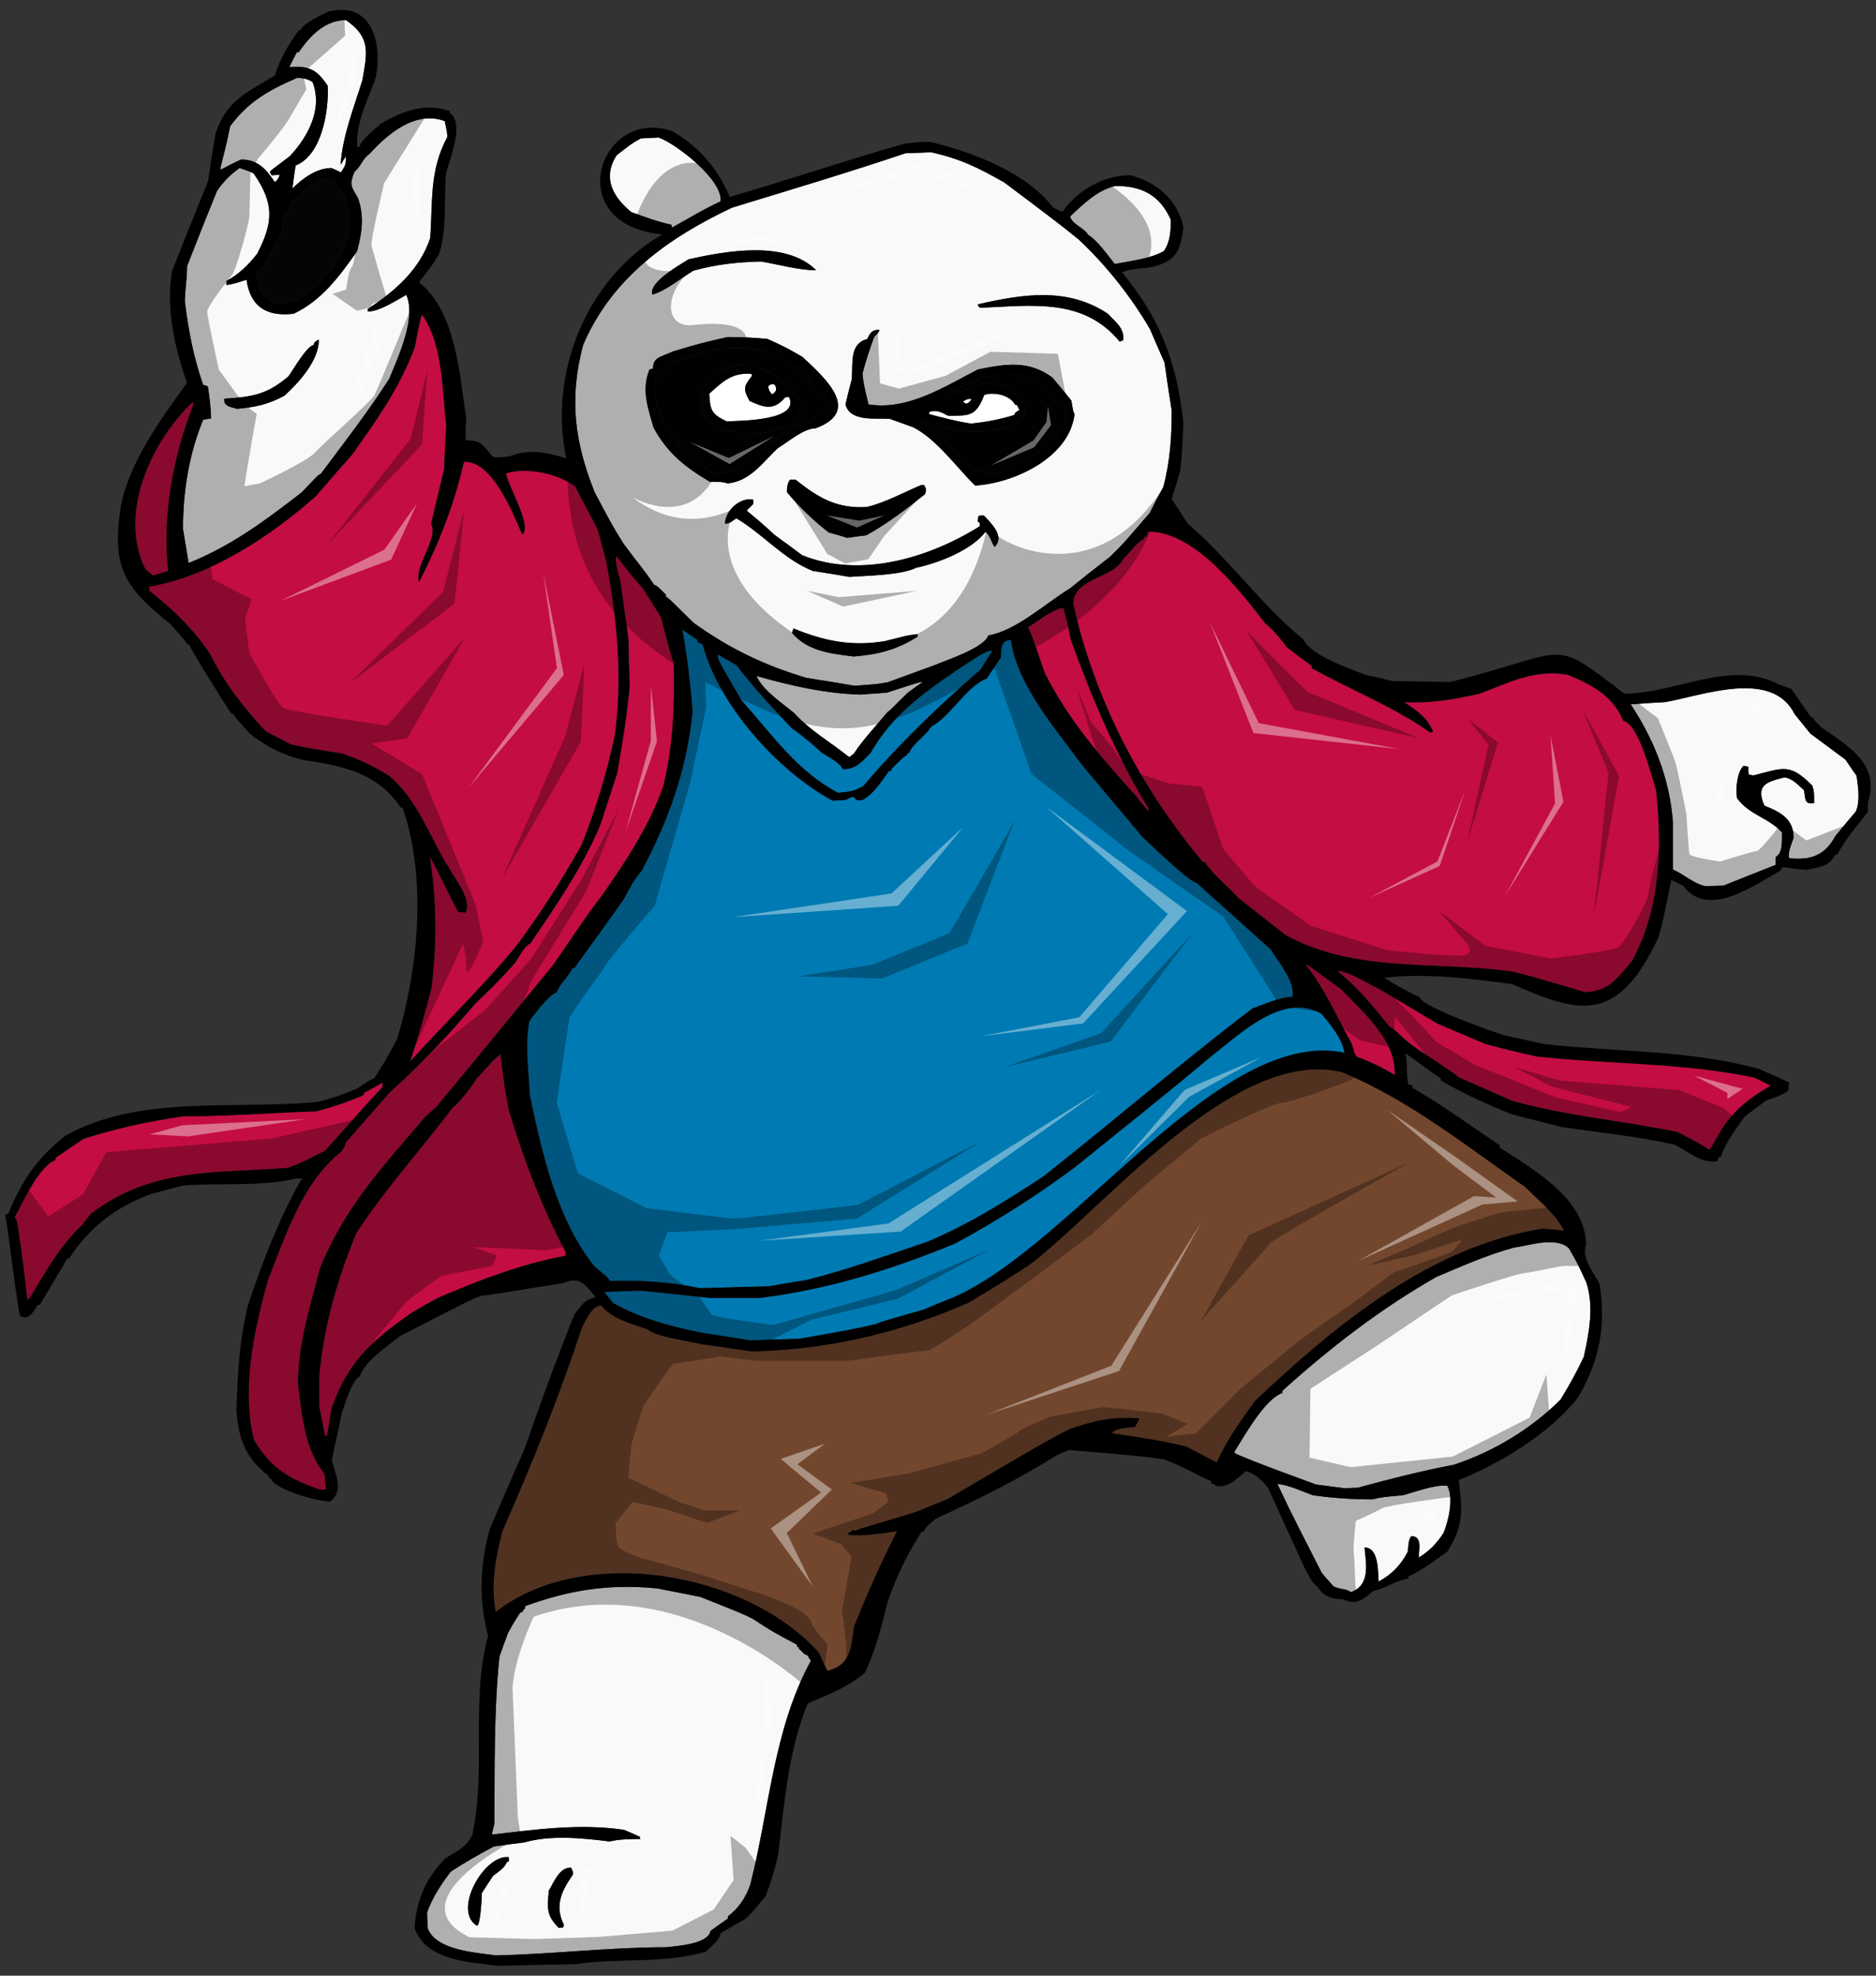 <?xml version="1.0" encoding="utf-8"?>
<!-- Generator: Adobe Illustrator 17.0.0, SVG Export Plug-In . SVG Version: 6.00 Build 0)  -->
<!DOCTYPE svg PUBLIC "-//W3C//DTD SVG 1.1//EN" "http://www.w3.org/Graphics/SVG/1.1/DTD/svg11.dtd">
<svg version="1.1" id="Layer_1" xmlns="http://www.w3.org/2000/svg" xmlns:xlink="http://www.w3.org/1999/xlink" x="0px" y="0px"
	 width="190px" height="200px" viewBox="0 0 190 200" style="enable-background:new 0 0 190 200;" xml:space="preserve">
<rect x="0" y="0" width="190" height="200" fill="#333333" stroke="none"/>
<path id="color6" style="fill:#73472E;" d="M135.939,108.545c6.82,2.837,12.522,7.425,18.513,11.597
	c1.4,1.401,2.994,2.646,3.95,4.397c-0.191,0.063-0.605-0.063-2.166-0.158c-11.439,1.816-20.963,9.749-29.153,17.46
	c-1.465,2.07-2.836,3.919-3.854,6.212c-1.021-0.543-2.039-1.083-3.026-1.594c-2.487-0.637-5.034-0.987-7.584-1.369
	c0.255-0.543,1.849-0.573,2.294-0.637c0.256-0.255,0.382-0.733,0.511-0.86c-2.771-0.223-4.588,0.223-7.138,1.082
	c-3.153,1.69-3.153,1.69-12.36,7.107c-1.055,0.412-2.104,0.826-3.154,1.273c-2.71,0.86-5.896,1.723-6.149,1.913
	c-0.063-0.031-0.099-0.064-0.128-0.098c-0.191,0.098-0.383,0.191-0.573,0.32c0,0.063,0,0.127,0,0.189
	c1.655,0.128,3.281-0.128,4.938-0.383c-1.624,3.188-3.058,6.373-4.364,9.688c-0.318,2.165-0.318,3.885-2.708,4.458
	c-0.287-0.637-0.574-1.241-0.86-1.847c-7.296-8.156-23.768-11.089-32.721-4.11c-0.541-2.709,0-5.639,0.7-8.251
	c2.964-6.692,5.767-13.67,8.061-20.614c0.383-0.639,0.956-2.167,1.911-2.167c1.149,1.37,3.06,1.848,4.717,2.421
	c0.733,0.733,4.333,1.21,5.447,1.498c1.691,0.225,3.378,0.478,5.1,0.73c7.613-0.157,14.91-1.848,21.887-4.904
	c3.123-1.849,3.123-1.849,6.087-3.76C111.443,122.75,124.972,105.83,135.939,108.545z"/>
<path id="color5" style="fill:#007AB3;" d="M133.871,102.651c0.891,1.083,2.101,2.547,2.292,3.918
	c-12.592-2.632-27.424,19.369-39.508,24.726c-1.05,0.415-2.069,0.827-3.089,1.273c-4.463,1.274-4.463,1.274-4.846,1.466
	c-2.387,0.541-2.387,0.541-7.805,1.498c-1.624,0.031-3.248,0.095-4.874,0.16c-1.528-0.257-3.06-0.479-4.558-0.703
	c-3.186-0.605-6.563-1.465-9.398-3.089c-0.316-0.383-0.605-0.765-0.891-1.116c1.241-0.063,2.518-0.095,3.791-0.128
	c2.295,0.225,4.588,0.479,6.915,0.732c1.687,0,3.377,0,5.095,0c6.884-0.857,13.319-2.866,19.757-5.511
	c4.267-2.324,8.377-4.906,12.265-7.837c4.555-3.697,9.207-7.361,13.698-11.151C125.457,104.786,130.013,100.295,133.871,102.651z
	 M61.769,129.67c3.026-0.096,6.116,0.096,9.08,0.731c2.325-0.063,4.651-0.126,7.01-0.19c1.272-0.224,2.548-0.445,3.822-0.637
	c4.109-1.021,8.093-2.484,12.106-3.823c4.205-1.721,8.158-4.206,11.916-6.69c7.074-5.577,13.986-11.535,21.156-16.983
	c1.338-0.478,2.613-1.082,4.045-1.179c0.287-1.559-1.464-3.566-2.196-4.778c-2.518-2.263-5.034-4.523-7.552-6.786
	c-0.479,0.158-5.129-4.302-5.51-4.684c-2.01-2.39-4.016-4.779-5.992-7.137c-2.548-3.474-6.723-8.252-7.264-12.745
	c-1.082,0.095-0.958,0.859-1.021,1.785c-0.477,0.7-0.956,1.4-1.433,2.134c-2.167,0.861-3.569,3.76-5.639,4.875
	c-0.542,0.956-1.88,1.688-2.231,2.675c-0.063,0-0.127,0-0.191,0c0,0.065,0,0.128,0,0.191c-0.255,0.096-0.255,0.096-1.593,1.401
	c0,0.064,0,0.128,0,0.191c-0.093,0-0.158,0-0.223,0c-0.317,0.382-2.644,4.175-3.599,2.645c-0.192,0-0.192,0-0.829,0.318
	c-0.446,0-0.894,0.031-1.308,0.064c-5.512-2.963-11.533-9.655-13.157-15.804c-0.191-0.096-0.383-0.191-0.543-0.287
	c0-0.063,0-0.128,0-0.19c-0.509-0.351-1.02-0.702-1.528-1.051c0.509,2.708,0.828,5.575,1.051,8.313
	c-0.605,5.864-2.39,10.897-5.161,16.122c-0.765,0.86-1.308,1.912-1.848,2.931c-4.016,5.673-4.843,6.629-4.938,6.915
	c-0.098,0-0.159,0-0.225,0c-0.414,0.892-1.243,1.528-1.592,2.451c-0.861,0.288-2.295,2.296-2.771,2.9
	c-0.48,2.486-0.066,5.1,0.063,7.614c1.242,5.832,2.709,12.428,6.501,17.207C60.59,128.586,61.513,129.16,61.769,129.67z
	 M72.729,66.266c-0.031,0.097-0.031,0.19-0.031,0.288c0.223,0.605,0.223,0.605,2.42,4.365c3.091,3.44,5.545,7.104,9.75,9.335
	c1.082-0.097,1.656-0.128,2.581-0.702c3.6-4.237,7.678-8.157,11.885-11.788c0.384-0.637,0.764-1.274,1.179-1.879
	c-0.543-0.159-1.912,0.892-2.391,1.146c-3.856,2.58-7.582,5.001-9.939,9.175c-0.925,0.926-1.467,1.659-2.805,1.659
	c-0.35-0.702-1.561-1.276-2.23-1.721c-0.477-0.51-2.517-2.198-2.963-2.422c-1.943-2.071-3.855-4.111-5.576-6.372
	C73.97,66.968,73.333,66.616,72.729,66.266z"/>
<path id="color4" style="fill:#C40D42;" d="M32.869,149.169c0.032,0.541,0.098,1.082,0.159,1.624c-0.222,0-0.444,0-0.636,0
	c-3.092-1.052-4.939-2.135-6.66-5.002c-1.338-5.098,0.033-11.277,1.402-16.217c1.848-4.588,3.441-9.812,7.424-12.999
	c0.414-0.605,0.414-0.605,0.445-0.893c1.497-1.721,2.994-3.44,4.493-5.13c3.089-2.707,5.989-5.863,8.665-8.985
	c2.198-2.103,2.198-2.103,3.982-4.077c0.352-0.478,0.987-1.784,1.562-1.976c2.612-3.824,5.257-7.679,7.074-11.947
	c0.572-1.753,1.146-3.505,1.72-5.258c0.511-2.963,1.021-5.927,1.275-8.921c-0.064-1.593-0.098-3.187-0.129-4.747
	c-0.285-1.976-0.574-3.951-0.827-5.928c-0.191-0.507-0.544-1.846-0.414-2.42c0.19,0.128,0.667,0.956,2.739,3.314
	c0.605,0.956,1.211,1.912,1.815,2.899c0.383,1.529,0.797,3.153,1.274,4.651c0.097,4.268-0.032,8.349-1.082,12.521
	c-1.402,3.918-3.666,7.359-6.055,10.799c-1.816,2.328-3.408,4.845-5.097,7.234c-11.216,13.731-11.599,14.017-11.693,14.24
	c-0.414,0.352-0.828,0.734-1.243,1.115c-4.27,5.033-8.061,8.986-10.642,15.294c-1.019,3.951-2.23,7.679-2.23,11.757
	C30.578,143.115,30.83,146.749,32.869,149.169z M50.68,106.698c-0.733,0.638-0.733,0.638-2.484,2.58
	c-0.256,0.542-1.88,2.582-2.325,2.805c-3.219,4.268-6.787,8.188-9.751,12.68c-1.974,4.746-3.313,9.398-3.791,14.529
	c0,1.019,0,2.039,0,3.088c0.191,0.99,0.383,1.979,0.606,2.999c0.063,0,0.126,0,0.19,0c0.158-0.958,0.318-1.913,0.478-2.87
	c1.689-4.715,4.014-6.755,8.094-9.62c0.86-0.513,1.752-1.021,2.645-1.5c4.173-1.783,8.475-3.441,12.936-4.269
	c0-0.159,0-0.287,0-0.416c-2.452-4.649-4.207-9.269-5.736-14.305C51.126,110.17,51.126,110.17,50.68,106.698z M38.733,110.042
	c0-0.156,0-0.317,0.032-0.447c-0.637,0.353-1.274,0.702-1.913,1.055c0,0.063,0,0.126,0,0.191c-1.528,0.698-3.153,1.209-4.779,1.654
	c-4.523,0.16-9.079,0.512-13.603,0.512c-3.475,0.539-6.725,1.21-10.038,2.292c-0.955,0.637-1.879,1.275-2.804,1.912
	c0,0.063,0,0.126,0,0.225c-1.593,0.509-3.377,4.331-4.109,5.767c0.064,0.158,0.127,0.317,0.223,0.51
	c0.224,1.688,0.415,2.421,1.021,7.838c0.063-0.032,0.126-0.064,0.223-0.097c1.688-2.772,3.059-5.321,5.416-7.52
	c0.256-0.38,0.544-0.73,0.828-1.083c6.246-4.682,12.362-4.046,19.881-4.618c1.308-0.415,2.581-1.116,3.824-1.752
	C35.133,114.089,35.77,113.229,38.733,110.042z M135.431,98.285c2.008,1.594,3.632,3.567,5.226,5.578
	c0.223,0.156,0.477,0.316,0.73,0.509c1.816,1.912,4.365,3.09,6.404,4.716c1.784,0.766,3.57,1.562,5.354,2.357
	c5.51,1.529,11.184,2.008,16.76,3.155c1.975,1.02,1.975,1.02,3.217,1.782c0.352-0.383,0.542-0.924,1.529-2.485
	c1.37-1.848,2.677-2.833,4.685-3.983c-0.542-0.285-1.085-0.572-1.627-0.826c-7.295-1.53-14.654-1.339-22.015-2.137
	c-3.823-0.826-4.302-1.051-5.256-1.274c-1.658-0.701-3.316-1.401-4.939-2.103c-1.977-1.18-3.952-2.359-5.896-3.505
	C138.521,99.592,136.607,98.285,135.431,98.285z M137.373,106.951c1.436,0.543,2.58,1.086,3.889,1.881
	c0.159-3.567-3.188-6.309-5.387-8.666c-3.504-2.549-3.504-2.549-3.63-2.519c2.038,2.646,3.089,5.195,4.682,8.062
	C137.149,106.538,137.149,106.538,137.373,106.951z M58.899,85.543c1.466-3.696,2.548-7.233,3.378-11.122
	c0.795-6.052,0.223-11.597-0.858-17.554c-0.288-1.051-0.574-2.069-0.828-3.091c-0.414-1.021-1.5-2.836-2.327-4.523
	c-1.72-1.309-4.938-2.008-7.008-1.339c0,0.893,2.771,5.514,1.623,6.182c-0.828-1.977-3.09-7.614-5.894-7.329
	c-0.987,4.303-2.549,8.285-4.555,12.171c-0.446-1.785,2.006-4.397,1.241-5.925c0.416-1.851,0.861-3.666,1.307-5.481
	c0.063-1.497,0.128-2.995,0.224-4.458c-0.446-3.57-0.286-8.158-2.453-11.218c-0.129,0.192-0.129,0.192-0.765,3.378
	c-1.593,4.142-3.696,7.104-6.308,10.768c-1.242,1.402-2.453,2.805-3.664,4.206c-4.588,4.078-10.736,8.124-16.886,9.176
	c0,0.127,0,0.255,0,0.415c2.421,1.943,4.427,3.822,6.149,6.403c1.401,2.899,3.471,5.514,5.639,7.838
	c0.829,0.415,1.657,0.861,2.517,1.307c1.754,0.383,1.754,0.383,5.162,0.924c1.784,0.572,3.28,1.306,4.842,2.293
	c2.963,2.518,4.016,6.118,6.054,9.335c0.543,1.019,2.326,3.153,1.656,4.493c-0.255-0.031-0.478-0.064-0.702-0.064
	c-0.286-0.383-2.006-4.016-2.93-5.671c0.732,4.557,0.732,8.762,0.19,13.317c-0.638,2.519-1.339,5.033-2.167,7.487
	c3.537-3.919,7.423-7.646,10.8-11.757C54.759,92.425,56.924,89.078,58.899,85.543z M104.111,63.495
	c0.413,0.892,0.413,0.892,1.719,4.683c2.454,4.811,5.672,8.475,9.272,12.459c0.511,0.731,1.021,1.21,1.179,1.527
	c0-0.126,0-0.255,0.032-0.35c-3.28-5.352-5.704-11.118-7.837-16.982c-0.413-2.007-0.413-2.007-0.797-3.313
	C106.438,61.741,105.193,62.856,104.111,63.495z M164.391,72.957c-1.02-2.519-3.217-3.664-5.608-4.651
	c-3.376-0.573-5.797,0.73-8.919,1.91c-2.676,0.605-4.875,0.987-7.646,0.86c1.337,0.924,2.231,1.466,2.898,2.93
	c-0.063,0.129-0.063,0.129-0.285,0.129c-3.759-2.645-7.998-4.27-11.979-6.501c0-0.094,0-0.158,0-0.223
	c-0.861-0.637-1.721-1.273-2.55-1.91c-0.189-0.383-1.879-2.326-2.103-2.326c-2.612-3.345-7.138-9.366-11.917-9.366
	c-0.063,0.158-0.128,0.349-0.191,0.54c-0.096,0-0.159,0-0.224,0c0,0.066,0,0.129,0,0.225c-0.699,0.225-1.497,1.466-2.136,2.007
	c-0.827,1.942-5.033,1.88-5.033,4.556c2.103,9.527,6.817,18.671,13.128,26.126c0.063,0,0.128,0,0.189,0
	c0.828,1.307,2.294,2.39,3.347,3.601c1.625,1.274,3.249,2.55,4.872,3.822c7.107,3.857,15.136,2.581,22.91,3.666
	c1.816,0.444,1.816,0.444,7.422,2.101c2.582-0.189,3.186-1.433,4.718-3.153c2.896-5.287,3.056-11.406,2.45-17.268
	C167.323,78.819,166.018,73.277,164.391,72.957z M15.507,58.27c-0.288-0.223-0.544-0.445-0.797-0.669
	c-2.803-5.608,0.638-13.001,4.843-16.949c0,0.095,0,0.19,0.033,0.317c-2.071,5.321-3.155,11.12-2.55,16.824
	C16.525,57.95,16.016,58.109,15.507,58.27z"/>
<path id="color3" style="fill:#010101;" d="M95.477,44.218c-0.287-0.127-0.924-0.828-2.104-1.688
	c3.249,1.274,6.435,1.688,9.782,0.223c2.069-2.069-1.309-3.981-3.316-3.981c-1.112,0.223-4.014,1.688-4.747,1.464
	c1.402-0.668,2.805-1.338,4.207-2.007c4.301-0.764,6.5-0.445,8.763,3.441c0,3.122-5.067,5.671-7.583,6.532
	c-0.287-0.446-1.086-0.415-1.594-0.479C97.451,46.831,96.496,45.556,95.477,44.218z M66.388,38.42
	c0.511-0.7,1.051-1.211,1.753-1.753c5.289-2.102,10.896-2.452,14.497,2.581c0.383,0,1.625,1.881,1.625,2.295
	c-0.796,0.382-1.849,0.669-2.454,1.273c-3.218,0.733-4.778,3.443-7.456,4.876c-0.733,0.094-1.433,0.191-2.135,0.285
	c-0.255-0.285-0.255-0.285-1.909-1.337C67.853,44.442,66.006,41.956,66.388,38.42z M75.723,43.772
	c0.128,0.031,0.255,0.096,0.414,0.159c1.657-0.191,5.034-0.796,5.034-2.963c-1.212-2.452-3.983-4.174-6.723-3.981
	c-1.592,0.413-2.294,1.147-3.219,2.42C70.562,42.849,72.6,43.646,75.723,43.772z"/>
<path id="fill" style="fill:#FFFFFF;" d="M98.345,42.882c-1.467-0.225-2.805-0.575-4.238-0.958c0-0.096,0-0.159,0-0.223
	c0.763-0.255,1.241,0.031,1.91,0.384c2.199,0,2.836,0.063,3.665-2.104c0.989-0.352,2.646,0.031,3.121,0.987
	c0.065,0,0.129,0.032,0.223,0.063c0.064,0.16,0.131,0.319,0.227,0.479c-0.287,0.158-0.448,0.223-0.542,0.508
	C101.241,42.467,99.875,42.722,98.345,42.882z M73.588,42.658c1.085-0.065,7.551,0,6.31-2.485c-0.127,0-0.254,0.031-0.382,0.063
	c-1.148,1.37-2.136,1.021-3.602,0.351c-0.668-1.21-0.605-1.464,0.254-2.548c-0.031-0.063-0.063-0.127-0.063-0.191
	c-1.975-0.159-2.932,0.797-4.271,2.009C71.932,41.478,71.994,41.894,73.588,42.658z M98.407,40.395
	c-0.383-0.063-0.573,0.063-0.892,0.256c0.095,0.064,0.19,0.126,0.286,0.222C98.121,40.809,98.216,40.683,98.407,40.395z
	 M78.399,38.896c-0.352,0-0.382,0-0.605,0.225c0.096,0.414,0.096,0.414,0.381,0.796C78.655,39.727,78.75,39.247,78.399,38.896z"/>
<path id="color2" style="fill:#050505;" d="M34.751,19.494c1.401,3.058,0.414,5.48-1.308,8.094c-0.063,0-0.127,0-0.191,0
	c-1.37,1.784-2.643,2.897-4.905,3.185c-1.721-0.319-2.263-1.593-2.423-3.185c0.606-0.573,0.606-0.573,0.828-0.638
	c0.573-1.115,1.147-2.2,1.753-3.282c0.097-0.733,0.19-1.434,0.288-2.135c0.125-0.031,0.253-0.063,0.414-0.095
	c0.094-0.32,0.191-0.605,0.285-0.894c0.064-0.031,0.16-0.064,0.256-0.064c0-0.095,0-0.159,0-0.223
	c1.146-1.02,2.613-2.709,4.238-1.912C34.176,18.89,34.239,19.24,34.751,19.494z"/>
<path id="color1" style="fill:#F9F9FA;" d="M80.916,166.915c0-0.063,0-0.128,0-0.191c-0.063,0-0.128,0-0.191,0
	c0-0.095,0-0.159,0-0.222c-2.611-1.402-2.611-1.402-4.459-2.614c-1.085-0.54-1.085-0.54-5.321-2.229
	c-1.466-0.286-2.932-0.574-4.365-0.86c-4.843-0.478-8.792,0.128-13.382,1.784c0,0.414-0.191,0.256-0.319,0.636
	c-0.063,0-0.128,0-0.191,0c-0.062,0.193-0.351,0.447-1.241,2.106c-0.288,0.764-0.572,1.56-0.86,2.357
	c-0.574,5.607-0.479,11.245-0.51,16.887c-0.095,0.383-0.191,0.765-0.255,1.147c4.46-0.511,8.888-1.147,13.382-0.479
	c0.509,0.222,1.051,0.444,1.593,0.698c0,0.064,0.031,0.129,0.063,0.225c-1.083,0.032-2.07,0-3.122,0.256
	c-2.708-0.352-6.022-0.669-8.635,0.096c-1.051,0.127-2.07,0.254-3.09,0.412c-1.498,0.8-2.963,1.627-4.365,2.55
	c-0.986,1.307-1.816,2.548-2.39,4.11c0,0.544,0.033,1.084,0.064,1.625c0.828,2.23,4.875,2.453,6.915,2.739
	c5.767-0.126,11.533-0.827,17.3-0.827c0.923-0.128,4.175-0.286,4.428-1.655c0.573-0.416,1.147-0.83,1.753-1.245
	c0-0.093,0-0.156,0-0.223c1.083-0.797,1.816-1.91,2.262-3.187c1.943-7.55,2.326-15.707,6.148-22.684
	c-0.126-0.191-0.253-0.383-0.351-0.573C81.459,167.553,81.203,167.106,80.916,166.915z M51.54,188.42
	c-0.095,0.033-0.158,0.063-0.224,0.097c-0.159,0.54-0.923,1.021-1.37,1.371c-0.383,0.572-0.766,1.146-1.146,1.751
	c0,0.413-0.128,3.153-0.479,3.313c-2.549-1.497,0.732-7.296,3.217-6.945C51.54,188.135,51.54,188.261,51.54,188.42z M58.009,189.79
	c-1.179,1.691-1.849,3.155-0.894,5.067c-0.031,0.063-0.063,0.159-0.063,0.256c-0.16,0-0.32,0.029-0.445,0.063
	c-1.212-1.21-1.212-1.878-1.021-3.792c0.541-0.893,1.052-2.326,2.231-2.326C57.976,189.314,58.072,189.472,58.009,189.79z
	 M146.582,150.41c0.669,1.212,0.127,3.539-0.384,4.781c-0.7,1.051-1.402,1.816-2.517,2.484c0.031-0.828,0.383-2.166-0.733-2.166
	c-0.349,0.35-0.285,1.083-0.383,1.594c-0.669,1.307-1.625,2.293-2.931,2.994c-0.096-0.987,0.033-3.443-1.435-3.443
	c0.16,1.723,0.606,3.824-1.401,4.525c-0.349-0.349-1.241-0.286-1.751-0.605c-0.414-0.445-0.797-0.894-1.178-1.339
	c-1.5-2.964-3.093-5.99-4.494-9.017c1.242,0.128,2.422,0.733,3.6,1.149c2.04,0.285,3.95,0.414,6.022,0.414
	c0.955-0.226,0.955-0.226,3.061-0.414C142.885,151.178,145.403,150.22,146.582,150.41z M158.913,126.387
	c0.857,1.498,0.857,1.498,1.75,3.44c0.797,2.455,0.288,5.035-0.255,7.522c-0.699,1.496-1.495,2.931-2.357,4.331
	c-2.964,2.963-6.819,5.289-10.8,6.595c-3.316,0.637-6.47,1.435-9.719,2.327c-0.446,0-0.858,0.03-1.274,0.063
	c-0.985-0.127-1.975-0.255-2.963-0.383c-2.739-1.02-5.48-1.976-8.156-3.121c-0.064-0.063-0.098-0.126-0.127-0.189
	c0.796-1.211,3.025-5.353,4.873-5.96c0-0.095,0-0.157,0-0.222c4.748-4.301,10.037-8.38,15.611-11.535
	c2.581-1.082,5.13-2.23,7.84-2.962C154.864,126.101,157.636,125.114,158.913,126.387z M188.033,78.532
	c0.159,1.147,0.381,2.518-0.064,3.6c-0.701,0.83-1.401,1.658-2.071,2.485c-1.084,1.976-2.453,2.484-4.684,2.262
	c-0.191-0.605,0.255-1.464,0.444-2.07c0-1.912-1.337-2.612-2.963-3.251c-0.89-2.069,0.159-2.391,2.04-2.866
	c0.828,0.126,1.371,0.764,1.974,1.305c0.16,0.956,0.034,1.435,1.022,1.308c0-0.638,0.032-1.211-0.189-1.784
	c-2.264-2.262-2.869-1.816-5.959-1.02c-0.158-0.031-0.318-0.064-0.479-0.096c-0.032-0.286-0.032-0.541-0.032-0.797
	c-0.189-0.032-0.35-0.063-0.508-0.063c-0.64,0.637-0.797,2.326-0.64,3.249c1.245,1.721,3.155,1.943,4.557,3.474
	c-0.03,0.796,0.13,2.039-0.636,2.485c0,0.254,0,0.509,0,0.797c-1.785,0.699-3.537,1.401-5.29,2.102
	c-0.605,0-1.179,0.032-1.751,0.063c-1.211-0.189-2.232-1.211-3.378-1.688c0-1.656,0-3.282,0-4.907
	c-0.351-4.302-1.88-8.219-4.269-11.819c1.147-0.098,2.293-0.16,3.473-0.225c3.729-0.638,10.832-3.408,13.127,1.212
	c0.509,0.637,1.052,1.305,1.594,1.974c1.179,0.861,2.358,1.753,3.567,2.645C187.268,77.45,187.648,77.991,188.033,78.532z
	 M80.438,72.191c-1.179-0.987-3.186-2.292-3.823-3.759c3.535,0.986,6.785,1.754,10.482,1.881c0.893-0.064,1.784-0.127,2.709-0.19
	c3.345-1.086,3.345-1.086,3.663-1.086c-0.541,0.352-1.051,0.733-1.561,1.116c-1.498,1.433-1.594,1.655-2.008,1.912
	c-1.146,1.401-2.422,2.707-3.409,4.206c-0.159,0.126-0.318,0.255-0.477,0.381C84.166,75.155,82.096,74.007,80.438,72.191z
	 M63.138,55.02c1.721,2.325,1.975,2.485,3.122,4.206c0.318,0,0.892,0.731,1.179,0.956c0,0.063,0,0.127,0,0.223
	c0.288,0.159,0.288,0.159,2.805,2.644c3.601,2.58,7.136,4.303,11.438,5.575c1.625,0.256,3.249,0.512,4.874,0.796
	c2.229-0.157,2.229-0.157,3.346-0.35c1.562-0.573,3.122-1.146,4.716-1.721c1.116-0.479,5.065-1.752,5.479-3.026
	c2.772-0.446,5.8-3.25,8.252-4.746c1.339-1.085,2.676-2.135,4.043-3.188c1.277-1.242,1.277-1.242,4.049-4.461
	c0.445-0.89,0.892-1.753,1.371-2.611c0.698-2.581,0.858-5.098,0.858-7.742c-0.253-1.624-0.509-3.249-0.731-4.875
	c-0.51-1.146-0.986-2.262-1.466-3.377c-1.912-3.281-4.46-6.499-7.232-9.081c-2.008-1.623-2.008-1.623-7.52-5.766
	c-2.646-1.499-4.492-2.422-7.423-3.059c-0.861,0.032-1.721,0.064-2.581,0.096c-5.768,1.943-11.758,3.727-17.587,5.514
	c-6.403,3.024-12.17,7.103-15.07,13.889c-1.434,5.417-0.893,9.781,1.179,14.944C62.086,53.33,62.086,53.33,63.138,55.02z
	 M92.928,64.45c-2.103,1.338-4.048,1.816-6.468,2.007c-2.327-0.286-4.686-0.541-6.245-2.39c0.033-0.158,0.096-0.316,0.158-0.445
	c3.093,1.274,5.928,1.848,9.272,1.274c1.085-0.255,2.168-0.605,3.283-0.701C92.928,64.259,92.928,64.355,92.928,64.45z
	 M100.734,55.369c-0.354-0.477-0.413-1.114-0.926-1.528c-1.401,1.847-4.746,3.154-7.008,3.632c-1.563,0.765-5.002,0.796-6.786,0.925
	c-1.245-0.223-2.487-0.415-3.698-0.605c-2.963-1.179-5.063-3.76-7.741-5.322c-0.415,0.254-0.638,0.543-1.146,0.543
	c0-1.309,1.56-2.74,2.868-2.423c0,0.127,0,0.256,0,0.414c-0.223,0.225-0.447,0.447-0.67,0.67c0.096,0.16,0.447,0.284,2.836,2.483
	c0.922,0.671,1.848,1.34,2.772,2.041c5.892,2.39,12.871,0.286,18.001-2.931c0-0.129,0-0.224,0-0.32
	c-0.095-0.063-0.16-0.125-0.225-0.19c0.032-0.19,0.063-0.381,0.097-0.54c0.16-0.033,0.351-0.033,0.542-0.033
	C100.352,52.947,101.818,54.286,100.734,55.369z M79.705,49.826c0-0.51,0.031-0.893,0.319-1.274c0.158,0,0.349,0,0.54,0
	c2.327,1.849,4.205,2.963,7.234,2.771c1.943-0.477,3.696-1.463,5.513-2.229c0.095,0,0.191,0,0.286,0
	c0.191,0.414,0.254,0.444,0.095,0.923c-1.816,1.466-3.917,3.059-5.958,4.174c-0.637,0.065-1.273,0.158-1.91,0.256
	c-0.638-0.191-1.275-0.382-1.881-0.542C82.446,52.757,80.916,51.292,79.705,49.826z M112.203,31.762
	c0.731,0.796,1.688,1.434,1.562,2.676c-0.128,0.03-0.255,0.096-0.351,0.159c-3.664-4.461-8.826-3.664-14.114-3.44
	c-0.225-0.128-0.225-0.128-0.256-0.351C103.538,29.786,108.094,29.021,112.203,31.762z M86.269,38.389
	c0.128-1.722-0.253-3.568,1.563-4.078c0.317-0.638,0.478-0.924,1.211-0.924c0,0.191,0,0.191-0.511,0.731
	c-0.446,1.212-0.858,2.454-1.18,3.697c0.098,0.987,0.098,0.987,0.607,3.122c3.983,0.637,7.677-1.784,11.087-3.537
	c2.804-0.573,5.161-0.956,7.55,0.828c0.641,0.766,1.276,1.53,1.913,2.327c0.19,1.148,0.19,1.148,0.319,1.37
	c-0.511,4.396-6.087,6.978-10.07,7.231c-1.942-1.911-3.821-4.619-6.245-5.894c-0.795-0.287-1.591-0.573-2.388-0.86
	c-1.467-0.094-4.047,0.319-4.492-1.465C85.823,40.076,86.046,39.216,86.269,38.389z M69.734,26.249
	c3.758-0.827,9.842-1.976,12.935,1.115c-1.722,0-3.889-0.605-5.607-0.893c-2.358,0.063-4.524,0.287-6.818,0.926
	c-1.212,0.699-2.868,2.102-4.175,2.422C65.654,28.543,69.031,26.726,69.734,26.249z M65.782,37.4
	c0.095-0.031,0.223-0.063,0.351-0.063c0-1.243,0.891-1.211,2.007-1.752c2.772-0.828,2.772-0.828,5.545-1.467
	c1.464,0,2.674,0.065,4.044,0.191c1.88,0.86,1.88,0.86,3.538,1.817c2.452,2.262,5.989,5.511,1.339,7.231
	c-1.212,0-2.806,1.401-3.825,2.007c-1.56,1.466-2.803,3.347-5.063,3.568c-0.639-0.16-0.639-0.16-1.816-0.16
	c-2.486-1.464-4.303-2.897-5.704-5.479C65.591,41.224,64.955,39.407,65.782,37.4z M21.05,39.121
	c0.158,1.082,0.317,2.165,0.317,3.249c-0.286,0.032-0.542,0.065-0.795,0.129c-1.436,3.471-2.041,7.262-2.041,11.053
	c0.192,1.148,0.384,2.296,0.574,3.443c4.364-1.753,7.806-4.333,11.471-7.17c1.687-1.783,1.687-1.783,1.909-1.849
	c2.326-3.121,4.812-6.308,6.946-9.652c0.895-2.231,2.741-6.056,1.722-8.476c-1.051,0.573-2.71,1.688-3.92,1.688
	c0-0.097,0-0.191,0-0.256c2.71-1.752,5.29-3.983,6.341-7.2c0.254-3.695-0.095-6.817,1.721-10.194c0-0.415,0-0.415-0.256-1.626
	c-2.962-1.114-5.8,1.307-7.646,3.346c-0.636,0.381-0.892,1.337-1.497,1.783c-0.511,1.308-0.382,1.402,0.35,2.646
	c0.671,1.847,0.415,3.569-0.094,5.415c-1.849,2.612-3.569,4.94-6.404,6.309c-2.709,0.316-4.398-0.671-4.78-3.443
	c-1.178,0.382-1.178,0.382-2.039,0.542c0-0.159,0-0.284,0-0.413c1.242-0.668,2.261-1.655,3.123-2.773
	c1.624-3.154,1.752-5.065-0.352-8.093c-0.223-0.159-0.223-0.159-1.434-0.572c-0.893,0.605-1.689,1.434-2.295,2.324
	c-1.019,2.518-2.039,5.068-3.028,7.616c0,1.368-0.222,2.454-0.222,3.601c0.381,2.994,0.859,5.542,1.848,8.41
	C20.73,38.993,20.891,39.057,21.05,39.121z M29.207,38.103c0.541-0.733,1.752-2.932,2.549-3.188
	c0.094-0.351,0.254-0.382,0.541-0.541c0,2.133-2.009,4.334-3.474,5.672c-1.624,0.892-2.963,1.178-4.811,1.337
	c-0.638-0.191-1.37-0.223-1.307-1.02C25.574,40.172,27.039,39.95,29.207,38.103z M108.381,21.916
	c1.273-1.211,2.805-2.708,4.588-3.091c2.611,0,4.461,0.861,5.606,3.41c0,1.114-0.031,2.199-0.7,3.187
	c-1.434,0.797-3.377,0.988-4.971,1.305c-0.732-0.89-1.688-2.323-2.707-2.962C109.782,23.032,108.57,22.712,108.381,21.916z
	 M67.98,22.744c-1.37-0.286-2.707-0.797-4.047-1.273c-1.879-1.561-2.93-3.442-1.497-5.735c1.497-1.179,1.497-1.179,2.454-1.722
	c0.605-0.031,1.21-0.063,1.816-0.094c1.848,0.669,6.531,4.333,6.275,6.468c-1.688,0.764-3.279,1.752-4.905,2.645
	C68.044,22.935,68.012,22.84,67.98,22.744z M29.301,6.782c0.256-0.511,0.511-1.018,0.766-1.497c0.064,0,0.129,0,0.19,0
	c1.117-1.626,2.646-3.251,4.779-3.251c2.486,1.723,2.198,3.186,1.657,6.119c-0.86,2.771-2.006,5.606-2.197,8.538
	c0.158-0.288,0.35-0.573,0.541-0.861c0,0.861-0.031,0.893-0.509,1.626c-0.319-0.159-0.639-0.319-0.956-0.447
	c-1.499,0-2.932,1.052-3.951,2.071c0.096-0.797,0.191-1.561,0.318-2.326c2.676-1.051,3.378-5.577,3.25-8.062
	C32.105,7.036,31.308,6.653,29.301,6.782z M24.427,16.149c-1.115,0.478-1.816,0.956-2.135,1.019c0.352-1.592,0.478-1.719,1.02-4.395
	c1.816-2.452,3.854-3.632,6.818-4.906c0.638,0.064,0.987,0.096,1.528,0.446c1.053,2.739-0.477,5.542-2.292,7.485
	c-1.69,1.307-1.976,1.435-2.041,1.625c0.065,0.097,0.129,0.191,0.191,0.319c0.255-0.031,0.542-0.031,0.829-0.031
	c-0.224,0.479-0.224,0.479-0.51,0.733C26.975,17.137,26.115,16.149,24.427,16.149z"/>
<path id="outline" d="M184.462,73.625c-0.765-0.764-0.765-0.764-0.828-1.019c-0.093,0-0.159,0-0.222,0
	c-0.669-0.956-1.339-1.91-1.975-2.866c-0.447-0.16-0.861-0.32-1.274-0.446c-4.811-2.611-10.419,0.923-15.644,0.923
	c-7.64-5.801-5.172-4.313-17.65-1.179c-1.943-0.031-3.887-0.063-5.831-0.094c-0.923-0.223-1.849-0.447-2.771-0.638
	c-1.435-0.573-5.575-1.975-6.244-3.569c-4.177-3.359-7.554-8.178-11.727-11.724c-0.54-0.83-1.08-1.659-1.591-2.456
	c-0.033-0.254,0.189-0.668,0.827-2.897c0.189-1.69,0.189-1.69,0.317-4.939c-0.727-6.301-2.375-10.477-6.211-15.166
	c0.828-0.317,1.752-0.383,2.644-0.447c2.741-0.541,3.281-1.528,3.569-4.141c-0.605-2.772-2.708-4.524-5.353-5.226
	c-2.74,0-5.226,1.433-6.882,3.664c-0.19,0-0.19,0-0.986-0.414c-2.646-3.536-8.252-5.64-12.426-6.628c-1.053,0-1.053,0-2.644,0.191
	c-5.896,1.689-11.758,3.663-17.651,5.384c-1.243-2.93-3.123-5.098-5.83-6.657c-7.359-2.569-11.399,9.461-1.021,10.448
	c-7.693,4.508-11.514,14.046-9.717,22.653c-2.134-0.605-3.727-0.987-5.831-0.158c-1.274,0.095-1.274,0.095-1.624,0
	c-1.053-1.274-1.18-1.657-2.741-1.657c0-0.765,0.031-1.496,0.064-2.23c-0.638-4.333-1.053-10.865-4.78-13.763
	c1.402-1.784,1.402-1.784,2.041-2.869c0.828-2.548,0.477-5.447,0.699-8.156c0.319-1.307,1.944-5.065,0.383-6.118
	c0-0.063,0-0.125,0-0.189c-2.581-0.86-4.65-0.032-6.945,1.243c-0.446,0.446-2.168,1.752-2.168,2.357
	c-0.094,0-0.191,0.032-0.254,0.064c-0.191-2.486,1.084-4.811,1.88-7.074c0.669-3.6-0.446-7.742-4.812-6.656
	C32.68,1.43,30.481,2.48,30.481,3.055c-0.095,0-0.158,0-0.223,0c-1.081,1.562-1.847,2.772-2.421,4.588
	c-2.932,1.753-4.971,2.613-6.021,5.928c-0.257,1.561-0.511,3.123-0.733,4.684c-0.224,0.731-0.957,2.326-3.632,9.111
	c-0.702,3.634,0.223,7.901,1.495,11.375c-1.629,2.353-5.745,7.497-6.689,12.425c-1.021,6.278,0.351,8.285,5.035,12.045
	c1.495,1.688,1.495,1.688,1.625,1.976c0.063,0,0.128,0,0.19,0c0.191,0.478,2.963,5.033,4.364,7.105c0.063,0,0.127,0,0.223,0
	c0.063,0.254,0.063,0.254,1.625,2.007c1.69,1.273,3.187,2.07,5.26,2.612c4.014,0.605,7.613,1.242,10.003,4.842
	c0.063,0,0.127,0,0.191,0c2.485,7.137,1.592,16.409-0.574,23.482c-1.082,2.006-1.082,2.006-2.295,3.916
	c-0.478,0.192-0.478,0.192-1.751,1.054c-1.243,0.51-2.646,1.052-3.982,1.337c-8.157,0.829-18.129-0.797-25.554,3.442
	c-2.836,2.198-4.428,4.557-5.767,7.869c-0.127,0.034-0.223,0.063-0.318,0.096c0.541,3.347,0.892,6.852,1.465,10.228
	c0.828,0.605,1.465-0.444,1.817-1.082c0.063,0,0.127,0,0.223,0c0.924-1.561,1.849-3.122,2.772-4.685c0.064,0,0.129,0,0.191,0
	c2.038-3.186,4.748-5.225,8.285-6.531c1.051-0.286,2.101-0.573,3.187-0.86c3.759-0.318,7.964,0.16,11.596-0.732
	c0.19,0,0.382,0,0.604,0.031c-0.093,0.064-0.158,0.128-0.223,0.189c-2.229,3.951-3.919,8.381-5.351,12.682
	c-0.859,3.441-1.051,7.106-1.149,10.642c0.225,2.836,0.926,4.813,3.252,6.566c0,0.062,0,0.126,0,0.221c0.063,0,0.126,0,0.191,0
	c0.381,1.211,4.873,2.39,6.052,2.39c1.434-1.179,0.543-2.58,0.159-4.204c0.352-1.627,0.702-3.252,1.051-4.876
	c0.32-0.892,0.987-3.217,1.784-3.6c0.512-1.529,2.804-3.061,4.08-4.078c7.009-3.602,7.009-3.602,8.219-4.079
	c1.816-0.19,2.677-0.413,8.285-1.272c1.751-0.765,2.167,0.125,3.313,1.401c-1.337,0.415-1.273,0.667-2.167,1.784
	c-1.783,4.396-3.474,9.078-5.034,13.571c-1.179,2.677-2.356,5.353-3.503,8.061c-1.021,3.474-1.18,7.393-0.191,10.864
	c-1.783,6.5-0.189,13.573-1.594,20.137c-0.572,1.275-1.594,1.689-2.771,2.422c-1.976,2.102-2.9,4.142-3.091,7.04
	c1.148,3.314,5.544,3.441,8.476,3.823c2.549-0.064,5.098-0.127,7.679-0.159c4.461-0.67,8.985,0,13.349-1.274
	c0.416-0.415,1.466-1.211,1.466-1.847c0.859-0.512,1.722-1.02,2.581-1.5c0.7-0.698,0.7-0.698,2.037-2.322
	c0.512-1.436,0.988-2.869,1.276-4.365c0.572-5.003,1.02-10.421,2.962-15.101c2.008-0.86,4.141-1.659,5.8-3.124
	c1.083-2.295,1.688-4.717,2.293-7.168c0.894-2.611,1.975-4.779,3.443-7.105c0.063,0,0.125,0,0.222,0
	c0.159-0.511,0.797-0.925,1.211-1.306c4.207-1.913,8.41-3.984,12.331-6.468c0.381-0.16,0.765-0.319,1.146-0.479
	c7.554,0.638,7.554,0.638,9.623,0.955c1.688,0.572,3.154,1.497,4.779,2.198c0,0.066,0,0.126,0,0.224
	c0.223,0.032,0.223,0.032,0.574,0.286c1.273,0.127,2.039-0.797,2.993-1.53c1.021,0.383,1.595,0.895,2.229,1.753
	c1.213,2.679,2.455,5.384,3.697,8.095c0.383,0.666,0.701,1.495,1.338,1.91c0.51,0.924,1.4,1.211,2.485,1.211
	c1.371,0.605,1.977,0.158,3.092-0.828c1.211-0.223,2.452-1.147,3.568-1.243c0-0.097,0-0.159,0-0.223
	c1.37-0.605,2.708-1.655,3.951-2.518c1.688-2.677,1.526-4.207,1.147-7.232c4.363-1.784,9.11-4.653,12.074-8.347
	c2.197-3.73,2.867-7.298,2.197-11.533c-0.541-1.051-1.878-2.645-1.369-3.921c0-4.684-5.417-7.711-8.762-9.877
	c0-0.096,0-0.159,0-0.225c-2.9-1.974-5.798-4.075-8.824-5.829c0-0.096,0-0.159,0-0.221c-0.16-0.032-0.287-0.065-0.415-0.1
	c-0.224-1.05-0.064-2.195-0.288-3.153c1.211,0.797,2.327,1.753,3.57,2.517c0,0.065,0,0.129,0,0.225
	c2.357,1.369,4.715,2.422,7.233,3.441c1.655,0.415,3.313,0.829,5.002,1.274c3.821,0.543,7.709,0.956,11.47,1.784
	c1.306,0.669,2.834,2.008,4.331,1.654c0.032-0.158,0.063-0.284,0.129-0.413c0.063,0,0.129,0,0.189,0
	c0.544-1.527,1.498-2.739,2.422-4.077c0.701-0.542,1.433-1.084,2.165-1.625c0.799-0.287,1.625-0.511,2.296-1.053
	c0-0.284,0-0.54,0.032-0.795c-0.988-0.446-1.977-0.892-2.965-1.338c-7.135-1.975-14.592-1.721-21.887-2.548
	c-1.276-0.288-2.549-0.574-3.824-0.83c-1.496-0.446-8.698-3.027-8.698-3.886c-1.816-0.893-1.816-0.893-3.631-1.976
	c4.14-0.511,8.825,0.064,12.968,0.637c6.755,2.937,10.626,4.182,14.814-4.716c0.415-1.465,0.415-1.465,1.308-5.831
	c0.381,0.191,0.796,0.383,1.21,0.605c2.549,3.409,7.329-0.191,9.876-1.562c0.033-0.126,0.064-0.223,0.097-0.316
	c0.413-0.064,1.148,0.158,2.485,0.254c1.4-0.318,2.231-0.285,2.931-1.53c0.066,0,0.128,0,0.191,0
	c0.894-1.655,1.977-2.866,3.123-4.364c0-0.317,0-0.637,0-0.955C190.453,77.354,187.204,75.538,184.462,73.625z M112.969,18.825
	c2.611,0,4.461,0.86,5.606,3.409c0,1.114-0.031,2.198-0.7,3.187c-1.434,0.797-3.377,0.988-4.971,1.305
	c-0.732-0.891-1.688-2.323-2.707-2.962c-0.414-0.732-1.626-1.052-1.816-1.849C109.654,20.705,111.186,19.208,112.969,18.825z
	 M63.934,21.471c-1.879-1.561-2.93-3.442-1.497-5.735c1.497-1.179,1.497-1.179,2.454-1.722c0.605-0.031,1.21-0.063,1.816-0.094
	c1.848,0.669,6.531,4.333,6.275,6.468c-1.688,0.764-3.279,1.752-4.905,2.645c-0.033-0.097-0.064-0.191-0.097-0.288
	C66.611,22.457,65.273,21.947,63.934,21.471z M59.059,34.915c2.901-6.786,8.667-10.864,15.072-13.889
	c5.828-1.785,11.818-3.57,17.586-5.514c0.861-0.032,1.72-0.064,2.581-0.096c2.93,0.637,4.777,1.561,7.423,3.059
	c5.513,4.143,5.513,4.143,7.521,5.766c2.771,2.582,5.319,5.8,7.231,9.081c0.479,1.115,0.957,2.231,1.466,3.377
	c0.224,1.626,0.479,3.251,0.731,4.875c0,2.645-0.16,5.161-0.857,7.742c-0.48,0.858-0.927,1.722-1.371,2.611
	c-2.772,3.219-2.772,3.219-4.049,4.461c-1.367,1.052-2.705,2.103-4.044,3.188c-2.452,1.496-5.48,4.3-8.252,4.746
	c-0.414,1.274-4.363,2.548-5.479,3.026c-1.593,0.575-3.154,1.147-4.716,1.721c-1.116,0.191-1.116,0.191-3.345,0.35
	c-1.627-0.284-3.251-0.54-4.875-0.796c-4.303-1.274-7.837-2.995-11.438-5.575c-2.516-2.484-2.516-2.484-2.805-2.644
	c0-0.096,0-0.16,0-0.223c-0.286-0.225-0.859-0.956-1.18-0.956c-1.147-1.721-1.4-1.881-3.121-4.206
	c-1.053-1.69-1.053-1.69-2.899-5.16C58.167,44.696,57.627,40.332,59.059,34.915z M108.477,64.832
	c2.133,5.864,4.557,11.631,7.837,16.982c-0.032,0.095-0.032,0.224-0.032,0.35c-0.158-0.317-0.668-0.796-1.179-1.527
	c-3.601-3.984-6.818-7.648-9.272-12.459c-1.306-3.791-1.306-3.791-1.719-4.683c1.082-0.639,2.326-1.754,3.568-1.976
	C108.063,62.824,108.063,62.824,108.477,64.832z M80.183,73.723c0.446,0.223,2.486,1.911,2.962,2.422
	c0.671,0.444,1.882,1.019,2.231,1.721c1.338,0,1.88-0.733,2.806-1.659c2.356-4.174,6.082-6.595,9.938-9.175
	c0.478-0.255,1.849-1.305,2.391-1.146c-0.415,0.605-0.795,1.243-1.179,1.879c-4.207,3.631-8.285,7.552-11.885,11.788
	c-0.926,0.573-1.498,0.605-2.581,0.702c-4.204-2.231-6.659-5.895-9.749-9.335c-2.197-3.76-2.197-3.76-2.422-4.365
	c0-0.098,0-0.191,0.032-0.288c0.605,0.351,1.242,0.702,1.879,1.085C76.328,69.61,78.239,71.65,80.183,73.723z M76.615,68.433
	c3.535,0.986,6.785,1.754,10.482,1.881c0.893-0.064,1.784-0.127,2.709-0.19c3.345-1.086,3.345-1.086,3.663-1.086
	c-0.541,0.352-1.051,0.733-1.561,1.116c-1.498,1.433-1.594,1.655-2.008,1.912c-1.146,1.401-2.422,2.707-3.409,4.206
	c-0.159,0.126-0.318,0.255-0.477,0.381c-1.849-1.497-3.92-2.646-5.576-4.461C79.261,71.204,77.254,69.899,76.615,68.433z
	 M30.066,5.285c0.064,0,0.129,0,0.19,0c1.117-1.626,2.646-3.251,4.779-3.251c2.486,1.723,2.198,3.186,1.657,6.119
	c-0.86,2.771-2.006,5.606-2.197,8.538c0.158-0.288,0.35-0.573,0.541-0.861c0,0.861-0.031,0.893-0.509,1.626
	c-0.319-0.159-0.639-0.319-0.956-0.447c-1.499,0-2.932,1.052-3.951,2.071c0.096-0.797,0.191-1.561,0.318-2.326
	c2.676-1.051,3.378-5.577,3.25-8.062c-1.083-1.657-1.881-2.04-3.888-1.911C29.557,6.271,29.812,5.764,30.066,5.285z M33.443,27.589
	c-0.063,0-0.127,0-0.191,0c-1.37,1.784-2.643,2.897-4.905,3.186c-1.721-0.32-2.263-1.593-2.423-3.186
	c0.606-0.573,0.606-0.573,0.828-0.638c0.573-1.114,1.147-2.2,1.753-3.282c0.097-0.732,0.19-1.434,0.288-2.135
	c0.125-0.031,0.253-0.064,0.414-0.095c0.094-0.32,0.191-0.605,0.285-0.894c0.064-0.031,0.16-0.063,0.256-0.063
	c0-0.095,0-0.159,0-0.223c1.146-1.02,2.613-2.709,4.238-1.912c0.189,0.542,0.253,0.893,0.765,1.147
	C36.152,22.553,35.165,24.975,33.443,27.589z M23.312,12.773c1.816-2.452,3.854-3.632,6.818-4.906
	c0.638,0.064,0.987,0.096,1.528,0.446c1.053,2.739-0.477,5.542-2.292,7.485c-1.69,1.307-1.976,1.435-2.041,1.625
	c0.065,0.097,0.129,0.191,0.191,0.319c0.255-0.031,0.542-0.031,0.829-0.031c-0.224,0.479-0.224,0.479-0.51,0.733
	c-0.861-1.307-1.721-2.295-3.409-2.295c-1.115,0.478-1.816,0.956-2.135,1.019C22.644,15.576,22.77,15.449,23.312,12.773z
	 M18.725,30.552c0-1.147,0.223-2.233,0.223-3.601c0.986-2.548,2.006-5.099,3.027-7.616c0.605-0.891,1.402-1.721,2.295-2.324
	c1.211,0.414,1.211,0.414,1.434,0.572c2.104,3.028,1.976,4.938,0.352,8.093c-0.861,1.116-1.881,2.104-3.123,2.772
	c0,0.129,0,0.254,0,0.413c0.859-0.159,0.859-0.159,2.039-0.542c0.383,2.771,2.071,3.76,4.78,3.443
	c2.837-1.369,4.556-3.697,6.404-6.31c0.508-1.847,0.765-3.568,0.094-5.415c-0.731-1.242-0.858-1.338-0.35-2.646
	c0.606-0.445,0.86-1.402,1.497-1.783c1.847-2.039,4.686-4.461,7.646-3.346c0.256,1.211,0.256,1.211,0.256,1.626
	c-1.815,3.377-1.467,6.499-1.721,10.194c-1.051,3.217-3.632,5.449-6.34,7.2c0,0.065,0,0.159,0,0.256
	c1.209,0,2.868-1.115,3.919-1.689c1.02,2.42-0.828,6.244-1.722,8.476c-2.134,3.346-4.619,6.531-6.946,9.652
	c-0.223,0.065-0.223,0.065-1.908,1.849c-3.666,2.837-7.107,5.417-11.472,7.17c-0.191-1.147-0.382-2.295-0.574-3.443
	c0-3.791,0.606-7.582,2.041-11.054c0.253-0.063,0.51-0.097,0.795-0.128c0-1.084-0.159-2.167-0.317-3.249
	c-0.159-0.065-0.319-0.128-0.477-0.16C19.584,36.094,19.106,33.546,18.725,30.552z M14.71,57.601
	c-2.803-5.608,0.638-13.001,4.843-16.949c0,0.095,0,0.19,0.033,0.317c-2.071,5.321-3.155,11.12-2.55,16.824
	c-0.509,0.159-1.019,0.317-1.527,0.477C15.219,58.046,14.965,57.823,14.71,57.601z M43.703,99.976
	c0.541-4.556,0.541-8.761-0.19-13.317c0.923,1.655,2.644,5.288,2.931,5.671c0.225,0,0.446,0.033,0.701,0.064
	c0.669-1.34-1.115-3.475-1.656-4.493c-2.039-3.218-3.091-6.817-6.055-9.335c-1.561-0.987-3.057-1.721-4.841-2.293
	c-3.409-0.542-3.409-0.542-5.162-0.924c-0.859-0.445-1.688-0.893-2.518-1.307c-2.167-2.324-4.237-4.938-5.639-7.838
	c-1.722-2.581-3.729-4.461-6.149-6.403c0-0.16,0-0.288,0-0.415c6.149-1.051,12.298-5.098,16.885-9.176
	c1.211-1.401,2.422-2.804,3.665-4.206c2.612-3.663,4.716-6.626,6.308-10.768c0.637-3.186,0.637-3.186,0.765-3.377
	c2.167,3.059,2.007,7.647,2.452,11.217c-0.094,1.463-0.158,2.962-0.223,4.458c-0.445,1.815-0.891,3.632-1.307,5.481
	c0.766,1.526-1.688,4.14-1.242,5.926c2.008-3.887,3.568-7.87,4.556-12.172c2.805-0.285,5.067,5.354,5.895,7.329
	c1.147-0.669-1.624-5.289-1.624-6.181c2.069-0.67,5.288,0.03,7.01,1.338c0.827,1.686,1.912,3.503,2.326,4.522
	c0.254,1.021,0.541,2.04,0.828,3.091c1.082,5.957,1.654,11.502,0.857,17.554c-0.828,3.889-1.911,7.426-3.377,11.122
	c-1.975,3.535-4.141,6.881-6.563,10.163c-3.377,4.11-7.263,7.837-10.8,11.757C42.364,105.009,43.065,102.493,43.703,99.976z
	 M29.109,118.231c-7.519,0.572-13.635-0.063-19.881,4.618c-0.285,0.353-0.572,0.703-0.828,1.083
	c-2.357,2.199-3.729,4.748-5.416,7.52c-0.096,0.032-0.16,0.064-0.223,0.097c-0.605-5.417-0.797-6.15-1.02-7.838
	c-0.096-0.191-0.158-0.352-0.222-0.51c0.731-1.436,2.516-5.258,4.108-5.767c0-0.099,0-0.16,0-0.225
	c0.925-0.637,1.849-1.275,2.804-1.912c3.314-1.082,6.563-1.753,10.038-2.292c4.524,0,9.079-0.352,13.603-0.512
	c1.626-0.445,3.25-0.956,4.779-1.654c0-0.065,0-0.129,0-0.191c0.639-0.353,1.276-0.702,1.913-1.055
	c-0.032,0.13-0.032,0.29-0.032,0.447c-2.963,3.188-3.6,4.046-5.799,6.438C31.69,117.115,30.417,117.816,29.109,118.231z
	 M32.393,150.793c-3.092-1.052-4.939-2.135-6.66-5.002c-1.338-5.098,0.033-11.277,1.402-16.217
	c1.848-4.588,3.441-9.812,7.424-12.999c0.414-0.605,0.414-0.605,0.445-0.893c1.497-1.721,2.994-3.44,4.493-5.13
	c3.089-2.707,5.989-5.863,8.665-8.985c2.198-2.103,2.198-2.103,3.982-4.077c0.352-0.478,0.987-1.784,1.562-1.976
	c2.612-3.824,5.257-7.679,7.074-11.947c0.572-1.753,1.146-3.505,1.72-5.258c0.511-2.963,1.021-5.927,1.275-8.921
	c-0.064-1.593-0.098-3.187-0.129-4.747c-0.285-1.976-0.574-3.951-0.827-5.928c-0.191-0.507-0.544-1.846-0.414-2.42
	c0.19,0.128,0.667,0.956,2.739,3.314c0.605,0.956,1.211,1.912,1.815,2.899c0.383,1.529,0.797,3.153,1.274,4.651
	c0.097,4.268-0.032,8.349-1.082,12.521c-1.402,3.918-3.666,7.359-6.056,10.799c-1.815,2.328-3.407,4.845-5.096,7.234
	c-11.216,13.731-11.599,14.017-11.693,14.24c-0.414,0.352-0.828,0.734-1.243,1.115c-4.27,5.033-8.061,8.986-10.642,15.294
	c-1.019,3.951-2.23,7.679-2.23,11.757c0.383,2.995,0.637,6.629,2.676,9.049c0.032,0.541,0.098,1.082,0.159,1.624
	C32.807,150.793,32.584,150.793,32.393,150.793z M57.275,127.12c-4.46,0.829-8.762,2.485-12.935,4.27
	c-0.892,0.479-1.784,0.987-2.645,1.5c-4.079,2.864-6.404,4.905-8.093,9.62c-0.16,0.957-0.32,1.912-0.479,2.87
	c-0.064,0-0.127,0-0.19,0c-0.223-1.021-0.414-2.009-0.605-2.999c0-1.049,0-2.068,0-3.088c0.477-5.131,1.817-9.783,3.791-14.529
	c2.963-4.491,6.532-8.413,9.751-12.68c0.445-0.223,2.069-2.263,2.325-2.804c1.752-1.943,1.752-1.943,2.485-2.581
	c0.444,3.473,0.444,3.473,0.858,5.702c1.53,5.035,3.283,9.655,5.735,14.306C57.275,126.833,57.275,126.961,57.275,127.12z
	 M60.176,128.172c-3.792-4.779-5.259-11.375-6.5-17.207c-0.129-2.515-0.544-5.127-0.063-7.614c0.476-0.604,1.909-2.611,2.771-2.9
	c0.35-0.922,1.178-1.56,1.592-2.451c0.064,0,0.127,0,0.225,0c0.096-0.287,0.922-1.242,4.938-6.915
	c0.541-1.019,1.084-2.069,1.848-2.931c2.772-5.225,4.556-10.259,5.161-16.122c-0.224-2.738-0.542-5.606-1.052-8.313
	c0.51,0.35,1.021,0.7,1.529,1.051c0,0.063,0,0.127,0,0.191c0.16,0.094,0.351,0.19,0.543,0.286
	c1.624,6.148,7.646,12.841,13.156,15.804c0.416-0.033,0.861-0.064,1.309-0.064c0.637-0.318,0.637-0.318,0.829-0.318
	c0.955,1.529,3.28-2.263,3.599-2.645c0.064,0,0.129,0,0.223,0c0-0.063,0-0.127,0-0.191c1.338-1.306,1.338-1.306,1.593-1.401
	c0-0.063,0-0.127,0-0.191c0.065,0,0.127,0,0.191,0c0.352-0.987,1.69-1.72,2.231-2.675c2.07-1.115,3.471-4.014,5.639-4.875
	c0.477-0.732,0.956-1.434,1.434-2.135c0.063-0.925-0.063-1.689,1.02-1.784c0.542,4.492,4.717,9.271,7.265,12.745
	c1.978,2.357,3.983,4.747,5.991,7.137c0.381,0.382,5.033,4.842,5.511,4.684c2.517,2.263,5.034,4.523,7.552,6.786
	c0.732,1.211,2.484,3.219,2.196,4.778c-1.433,0.097-2.707,0.701-4.044,1.179c-7.171,5.449-14.084,11.407-21.157,16.983
	c-3.758,2.484-7.71,4.97-11.915,6.69c-4.014,1.339-7.998,2.804-12.107,3.823c-1.274,0.19-2.55,0.413-3.822,0.637
	c-2.359,0.064-4.685,0.129-7.01,0.19c-2.963-0.637-6.054-0.827-9.08-0.731C61.513,129.16,60.59,128.586,60.176,128.172z
	 M133.871,102.651c0.891,1.083,2.101,2.547,2.292,3.918c-12.592-2.632-27.424,19.369-39.508,24.726
	c-1.05,0.415-2.069,0.827-3.089,1.273c-4.463,1.274-4.463,1.274-4.846,1.466c-2.387,0.541-2.387,0.541-7.805,1.498
	c-1.624,0.031-3.248,0.095-4.874,0.16c-1.528-0.257-3.06-0.479-4.558-0.703c-3.186-0.605-6.563-1.465-9.398-3.089
	c-0.316-0.383-0.605-0.765-0.891-1.116c1.241-0.063,2.518-0.095,3.791-0.128c2.295,0.225,4.588,0.479,6.915,0.732
	c1.687,0,3.377,0,5.095,0c6.884-0.857,13.319-2.866,19.757-5.511c4.267-2.324,8.377-4.906,12.265-7.837
	c4.555-3.697,9.207-7.361,13.698-11.151C125.457,104.786,130.013,100.295,133.871,102.651z M132.245,97.648
	c0.126-0.031,0.126-0.031,3.63,2.519c2.199,2.357,5.546,5.1,5.387,8.666c-1.309-0.795-2.453-1.338-3.889-1.881
	c-0.224-0.413-0.224-0.413-0.446-1.241C135.334,102.844,134.283,100.295,132.245,97.648z M75.978,190.81
	c-0.446,1.275-1.179,2.39-2.261,3.186c0,0.065,0,0.13,0,0.223c-0.605,0.415-1.18,0.829-1.754,1.245
	c-0.254,1.369-3.505,1.527-4.428,1.654c-5.767,0-11.533,0.702-17.301,0.828c-2.039-0.286-6.086-0.51-6.914-2.739
	c-0.031-0.541-0.064-1.081-0.064-1.625c0.574-1.563,1.401-2.804,2.391-4.11c1.402-0.923,2.866-1.75,4.364-2.55
	c1.021-0.158,2.04-0.285,3.09-0.413c2.612-0.764,5.927-0.445,8.635-0.095c1.052-0.256,2.04-0.224,3.122-0.256
	c-0.032-0.096-0.063-0.159-0.063-0.225c-0.542-0.255-1.084-0.477-1.593-0.698c-4.494-0.669-8.922-0.032-13.383,0.478
	c0.064-0.382,0.161-0.764,0.256-1.146c0.031-5.642-0.063-11.28,0.51-16.887c0.287-0.798,0.572-1.594,0.861-2.357
	c0.89-1.658,1.179-1.912,1.24-2.106c0.063,0,0.128,0,0.191,0c0.128-0.381,0.319-0.222,0.319-0.636
	c4.589-1.656,8.539-2.262,13.382-1.784c1.434,0.286,2.898,0.574,4.365,0.86c4.236,1.689,4.236,1.689,5.321,2.229
	c1.847,1.212,1.847,1.212,4.46,2.614c0,0.063,0,0.126,0,0.222c0.063,0,0.128,0,0.191,0c0,0.064,0,0.128,0,0.191
	c0.286,0.191,0.542,0.638,0.858,0.638c0.098,0.19,0.225,0.382,0.351,0.573C78.305,175.102,77.922,183.259,75.978,190.81z
	 M146.199,155.191c-0.7,1.051-1.402,1.816-2.517,2.484c0.03-0.828,0.383-2.166-0.733-2.166c-0.349,0.35-0.285,1.083-0.383,1.594
	c-0.668,1.307-1.625,2.293-2.931,2.994c-0.096-0.987,0.033-3.443-1.434-3.443c0.16,1.723,0.606,3.824-1.401,4.525
	c-0.349-0.349-1.241-0.286-1.751-0.605c-0.414-0.445-0.797-0.894-1.178-1.339c-1.5-2.964-3.093-5.99-4.494-9.017
	c1.242,0.128,2.422,0.733,3.6,1.149c2.04,0.285,3.95,0.414,6.022,0.414c0.955-0.226,0.955-0.226,3.061-0.414
	c0.827-0.19,3.345-1.149,4.524-0.958C147.251,151.622,146.709,153.949,146.199,155.191z M160.663,129.827
	c0.797,2.455,0.288,5.035-0.255,7.521c-0.699,1.497-1.495,2.932-2.357,4.332c-2.964,2.963-6.819,5.289-10.8,6.595
	c-3.316,0.637-6.47,1.435-9.719,2.327c-0.446,0-0.858,0.03-1.274,0.063c-0.985-0.127-1.975-0.255-2.963-0.383
	c-2.739-1.02-5.48-1.976-8.156-3.121c-0.064-0.063-0.098-0.126-0.127-0.189c0.796-1.211,3.025-5.353,4.873-5.96
	c0-0.095,0-0.157,0-0.222c4.748-4.301,10.037-8.38,15.611-11.535c2.581-1.082,5.13-2.23,7.84-2.962
	c1.526-0.191,4.298-1.179,5.576,0.095C159.771,127.885,159.771,127.885,160.663,129.827z M154.451,120.143
	c1.4,1.401,2.994,2.646,3.95,4.397c-0.191,0.063-0.605-0.063-2.166-0.158c-11.439,1.816-20.963,9.749-29.153,17.46
	c-1.465,2.07-2.836,3.919-3.854,6.212c-1.021-0.543-2.039-1.082-3.026-1.594c-2.487-0.637-5.034-0.987-7.584-1.369
	c0.255-0.543,1.849-0.573,2.294-0.637c0.256-0.255,0.382-0.733,0.511-0.859c-2.771-0.224-4.588,0.222-7.138,1.081
	c-3.153,1.69-3.153,1.69-12.36,7.107c-1.055,0.413-2.104,0.827-3.154,1.272c-2.71,0.86-5.896,1.723-6.149,1.913
	c-0.063-0.031-0.099-0.063-0.128-0.098c-0.191,0.098-0.383,0.191-0.573,0.32c0,0.063,0,0.127,0,0.189
	c1.655,0.128,3.281-0.128,4.938-0.382c-1.624,3.187-3.058,6.372-4.364,9.687c-0.318,2.165-0.318,3.885-2.708,4.458
	c-0.287-0.637-0.574-1.241-0.86-1.847c-7.296-8.156-23.768-11.089-32.721-4.11c-0.541-2.709,0-5.639,0.7-8.251
	c2.964-6.692,5.767-13.67,8.061-20.614c0.383-0.639,0.956-2.166,1.911-2.166c1.149,1.369,3.06,1.847,4.717,2.42
	c0.733,0.733,4.333,1.21,5.447,1.498c1.691,0.225,3.378,0.479,5.1,0.73c7.613-0.157,14.91-1.848,21.887-4.904
	c3.123-1.849,3.123-1.849,6.087-3.76c7.331-5.391,20.86-22.311,31.827-19.596C142.759,111.382,148.461,115.971,154.451,120.143z
	 M145.498,103.575c1.623,0.701,3.28,1.401,4.939,2.104c0.954,0.223,1.433,0.446,5.256,1.273c7.36,0.798,14.72,0.605,22.015,2.137
	c0.542,0.254,1.085,0.541,1.627,0.826c-2.008,1.149-3.314,2.136-4.685,3.983c-0.987,1.563-1.179,2.104-1.529,2.485
	c-1.242-0.764-1.242-0.764-3.217-1.782c-5.576-1.148-11.25-1.626-16.76-3.155c-1.783-0.796-3.569-1.592-5.354-2.357
	c-2.038-1.627-4.588-2.803-6.404-4.716c-0.255-0.191-0.509-0.353-0.73-0.509c-1.594-2.011-3.218-3.984-5.226-5.578
	c1.177,0,3.091,1.307,4.171,1.785C141.546,101.217,143.523,102.396,145.498,103.575z M165.286,97.299
	c-1.532,1.721-2.136,2.963-4.718,3.153c-5.605-1.655-5.605-1.655-7.422-2.101c-7.775-1.085-15.804,0.191-22.91-3.666
	c-1.623-1.273-3.247-2.548-4.872-3.822c-1.053-1.211-2.519-2.294-3.346-3.601c-0.063,0-0.128,0-0.19,0
	c-6.311-7.455-11.024-16.599-13.128-26.125c0-2.677,4.205-2.613,5.033-4.557c0.639-0.541,1.437-1.782,2.136-2.007
	c0-0.096,0-0.158,0-0.225c0.063,0,0.128,0,0.224,0c0.064-0.19,0.129-0.381,0.19-0.54c4.779,0,9.304,6.021,11.917,9.366
	c0.224,0,1.913,1.943,2.103,2.326c0.83,0.638,1.688,1.273,2.55,1.91c0,0.064,0,0.128,0,0.223c3.983,2.231,8.221,3.856,11.98,6.501
	c0.224,0,0.224,0,0.285-0.129c-0.667-1.464-1.561-2.006-2.898-2.93c2.771,0.127,4.971-0.256,7.646-0.86
	c3.122-1.179,5.543-2.483,8.919-1.91c2.392,0.986,4.589,2.133,5.608,4.651c1.627,0.319,2.933,5.861,3.347,7.073
	C168.342,85.893,168.182,92.011,165.286,97.299z M187.969,82.133c-0.701,0.83-1.401,1.658-2.071,2.485
	c-1.083,1.977-2.453,2.484-4.683,2.262c-0.191-0.605,0.254-1.465,0.443-2.07c0-1.912-1.337-2.613-2.963-3.251
	c-0.891-2.069,0.159-2.39,2.04-2.866c0.828,0.126,1.371,0.764,1.974,1.305c0.16,0.956,0.034,1.435,1.022,1.308
	c0-0.638,0.032-1.211-0.189-1.784c-2.264-2.262-2.869-1.816-5.959-1.02c-0.159-0.031-0.318-0.064-0.479-0.096
	c-0.032-0.286-0.032-0.541-0.032-0.797c-0.189-0.031-0.35-0.063-0.508-0.063c-0.64,0.638-0.797,2.326-0.64,3.249
	c1.245,1.721,3.155,1.943,4.557,3.474c-0.029,0.796,0.129,2.039-0.637,2.485c0,0.254,0,0.509,0,0.797
	c-1.784,0.699-3.536,1.401-5.289,2.102c-0.605,0-1.178,0.032-1.75,0.063c-1.213-0.189-2.232-1.211-3.379-1.688
	c0-1.656,0-3.282,0-4.907c-0.351-4.302-1.881-8.219-4.269-11.819c1.148-0.098,2.293-0.16,3.472-0.225
	c3.729-0.638,10.833-3.408,13.128,1.212c0.509,0.637,1.052,1.305,1.594,1.974c1.179,0.861,2.358,1.753,3.567,2.646
	c0.352,0.542,0.732,1.083,1.115,1.624C188.192,79.68,188.414,81.051,187.969,82.133z M57.817,189.057
	c0.158,0.258,0.255,0.415,0.191,0.733c-1.179,1.691-1.849,3.155-0.894,5.067c-0.031,0.063-0.063,0.159-0.063,0.256
	c-0.16,0-0.32,0.029-0.445,0.063c-1.212-1.21-1.212-1.878-1.021-3.792C56.128,190.491,56.639,189.057,57.817,189.057z
	 M51.54,188.007c0,0.128,0,0.254,0,0.413c-0.095,0.033-0.158,0.063-0.224,0.097c-0.159,0.54-0.923,1.021-1.37,1.371
	c-0.383,0.572-0.766,1.146-1.146,1.751c0,0.413-0.128,3.153-0.479,3.313C45.773,193.454,49.057,187.655,51.54,188.007z
	 M89.646,64.896c1.085-0.255,2.168-0.605,3.283-0.701c0,0.063,0,0.16,0,0.254c-2.104,1.338-4.048,1.816-6.468,2.007
	c-2.328-0.286-4.686-0.541-6.245-2.39c0.033-0.158,0.097-0.317,0.158-0.445C83.466,64.896,86.301,65.47,89.646,64.896z
	 M99.65,52.184c0.701,0.764,2.168,2.102,1.084,3.185c-0.354-0.477-0.413-1.114-0.926-1.528c-1.401,1.847-4.746,3.154-7.008,3.632
	c-1.563,0.765-5.002,0.796-6.786,0.925c-1.245-0.223-2.487-0.415-3.698-0.605c-2.963-1.179-5.063-3.76-7.741-5.322
	c-0.415,0.254-0.638,0.543-1.146,0.543c0-1.309,1.56-2.74,2.868-2.423c0,0.127,0,0.256,0,0.414c-0.223,0.225-0.447,0.447-0.67,0.67
	c0.096,0.16,0.447,0.284,2.836,2.483c0.922,0.671,1.848,1.34,2.772,2.041c5.892,2.39,12.871,0.286,18.001-2.931
	c0-0.129,0-0.224,0-0.32c-0.095-0.063-0.16-0.125-0.225-0.19c0.032-0.19,0.063-0.381,0.097-0.54
	C99.269,52.184,99.459,52.184,99.65,52.184z M79.705,49.826c0-0.51,0.031-0.893,0.319-1.274c0.158,0,0.349,0,0.54,0
	c2.327,1.849,4.205,2.963,7.234,2.771c1.943-0.477,3.696-1.463,5.513-2.229c0.095,0,0.191,0,0.286,0
	c0.191,0.414,0.254,0.444,0.095,0.923c-1.816,1.466-3.917,3.059-5.958,4.174c-0.637,0.065-1.273,0.158-1.91,0.256
	c-0.638-0.191-1.275-0.382-1.881-0.542C82.446,52.757,80.916,51.292,79.705,49.826z M90.125,42.402
	c0.796,0.288,1.593,0.573,2.388,0.86c2.424,1.273,4.302,3.982,6.246,5.894c3.982-0.255,9.559-2.836,10.069-7.231
	c-0.129-0.223-0.129-0.223-0.319-1.37c-0.637-0.796-1.274-1.562-1.913-2.327c-2.389-1.783-4.746-1.401-7.55-0.828
	c-3.409,1.753-7.104,4.174-11.087,3.537c-0.51-2.135-0.51-2.135-0.607-3.122c0.32-1.242,0.733-2.484,1.18-3.697
	c0.511-0.54,0.511-0.54,0.511-0.731c-0.733,0-0.892,0.285-1.211,0.924c-1.815,0.51-1.434,2.357-1.563,4.078
	c-0.223,0.828-0.445,1.689-0.637,2.549C86.078,42.722,88.658,42.308,90.125,42.402z M94.107,41.702
	c0.763-0.255,1.242,0.031,1.91,0.384c2.199,0,2.836,0.063,3.665-2.104c0.989-0.351,2.646,0.031,3.121,0.987
	c0.064,0,0.129,0.032,0.223,0.063c0.064,0.16,0.131,0.319,0.227,0.479c-0.287,0.159-0.448,0.223-0.542,0.508
	c-1.469,0.447-2.835,0.702-4.364,0.862c-1.467-0.224-2.805-0.574-4.238-0.957C94.107,41.829,94.107,41.766,94.107,41.702z
	 M97.516,40.651c0.317-0.191,0.509-0.319,0.892-0.256c-0.19,0.287-0.286,0.414-0.605,0.479
	C97.707,40.777,97.61,40.715,97.516,40.651z M103.156,42.753c2.07-2.07-1.309-3.981-3.317-3.981
	c-1.112,0.223-4.014,1.688-4.747,1.464c1.402-0.668,2.805-1.338,4.207-2.007c4.302-0.765,6.501-0.445,8.763,3.442
	c0,3.121-5.066,5.67-7.583,6.531c-0.286-0.446-1.085-0.415-1.594-0.479c-1.435-0.892-2.391-2.167-3.409-3.505
	c-0.287-0.126-0.924-0.828-2.104-1.688C96.622,43.804,99.809,44.218,103.156,42.753z M71.9,48.773c1.178,0,1.178,0,1.816,0.16
	c2.261-0.222,3.504-2.103,5.063-3.568c1.021-0.605,2.613-2.007,3.825-2.007c4.65-1.721,1.113-4.97-1.339-7.231
	c-1.658-0.956-1.658-0.956-3.538-1.817c-1.37-0.126-2.58-0.191-4.044-0.191c-2.772,0.639-2.772,0.639-5.545,1.467
	c-1.116,0.542-2.007,0.509-2.007,1.752c-0.128,0-0.256,0.032-0.351,0.063c-0.828,2.007-0.191,3.823,0.414,5.895
	C67.598,45.876,69.414,47.309,71.9,48.773z M66.388,38.42c0.511-0.7,1.051-1.211,1.753-1.753c5.289-2.102,10.896-2.452,14.497,2.581
	c0.383,0,1.625,1.881,1.625,2.295c-0.796,0.382-1.849,0.669-2.454,1.273c-3.218,0.733-4.778,3.443-7.456,4.876
	c-0.733,0.094-1.433,0.191-2.135,0.285c-0.255-0.285-0.255-0.285-1.909-1.337C67.853,44.442,66.006,41.956,66.388,38.42z
	 M75.723,43.772c0.128,0.031,0.255,0.096,0.414,0.159c1.657-0.191,5.034-0.796,5.034-2.963c-1.212-2.452-3.983-4.174-6.723-3.981
	c-1.592,0.413-2.294,1.147-3.219,2.42C70.562,42.849,72.6,43.646,75.723,43.772z M78.399,38.896c0.351,0.351,0.256,0.83-0.225,1.021
	c-0.285-0.382-0.285-0.382-0.381-0.796C78.017,38.896,78.048,38.896,78.399,38.896z M76.105,37.845c0,0.065,0.031,0.13,0.063,0.192
	c-0.859,1.084-0.922,1.338-0.254,2.548c1.465,0.67,2.453,1.02,3.602-0.351c0.128-0.031,0.255-0.064,0.382-0.064
	c1.241,2.485-5.225,2.421-6.31,2.485c-1.593-0.765-1.656-1.181-1.753-2.804C73.174,38.643,74.131,37.687,76.105,37.845z
	 M22.706,40.363c2.866-0.19,4.333-0.413,6.501-2.261c0.541-0.733,1.752-2.932,2.549-3.188c0.094-0.351,0.254-0.382,0.541-0.541
	c0,2.133-2.009,4.334-3.474,5.672c-1.624,0.892-2.963,1.178-4.811,1.337C23.375,41.191,22.644,41.16,22.706,40.363z M99.045,30.807
	c4.493-1.02,9.049-1.784,13.16,0.956c0.73,0.796,1.688,1.434,1.561,2.676c-0.127,0.03-0.255,0.096-0.352,0.159
	c-3.663-4.461-8.826-3.664-14.113-3.44C99.076,31.028,99.076,31.028,99.045,30.807z M66.068,29.818
	c-0.414-1.275,2.963-3.093,3.666-3.57c3.758-0.827,9.842-1.976,12.935,1.115c-1.722,0-3.889-0.606-5.607-0.893
	c-2.358,0.064-4.524,0.287-6.818,0.926C69.031,28.096,67.375,29.498,66.068,29.818z"/>
<path id="shadow" style="opacity:0.3;" d="M67.905,23.345c0,0-2.772-0.64-3.519-1.279c2.559-7.038,6.717-5.438,6.717-5.438
	l1.493,1.706l0.746,2.239l-3.625,1.919L67.905,23.345z M111.621,26.224l1.6,0.746c0,0,0.854-0.32,2.879-0.32
	c2.346-4.584-4.158-8.21-4.158-8.21s-3.839,3.199-4.158,3.306l0.533,0.746L111.621,26.224z M85.605,57.038l2.346-0.427l1.599-2.346
	l3.626-3.945l-4.266,2.56l-2.879,0.319c0,0-1.492-1.279-2.452-1.492c-0.96-0.214-3.945-2.346-3.945-2.346l4.158,6.717L85.605,57.038
	z M81.767,59.811l3.625,1.6l7.464-1.6l-7.891,0.64L81.767,59.811z M91.576,42.004l3.305-0.852l4.266-2.879l5.864,0.746l3.198,2.452
	l-1.065-5.651l-6.824-0.213l-4.585,2.452l-4.691,1.279l-1.92-0.532L88.91,33.58l-1.813,2.239l-0.64,1.813l-0.214,2.772l2.56,1.387
	L91.576,42.004z M70.651,26.853c0.401-0.169,0.804-0.377,1.198-0.629C71.416,26.401,71.017,26.614,70.651,26.853z M17.364,62.689
	l2.347,2.025l2.238,4.052l2.986,4.372l2.025,1.492l1.6,0.747l6.184,0.959l4.905,3.093l1.706,2.772l1.173,5.011l-0.106,5.864
	l-0.641,9.063l-0.853,6.185l5.971-12.795c0,0,0.32,1.065,0.32,2.559c0,1.493,1.706-2.772,1.706-2.772l-0.746-3.731l-5.438-13.222
	l-5.118-3.092l3.625-0.533l5.865-10.236l-7.891,8.956c0,0-9.916-1.386-10.556-1.813c-0.64-0.426-3.093-5.011-3.306-5.331
	c-0.213-0.319-0.533-3.731-0.533-3.731l0.64-1.92l-3.944-2.025l-0.214-1.813c0,0,0.96-0.32,2.985-1.387
	c-0.072-0.051-0.113-0.22-0.131-0.48l3.33-2.398l2.879-1.919l3.945-3.625l4.904-7.464l1.387-2.986l1.492-4.051l-0.319-1.706
	c0,0-3.519,8.529-3.839,9.169c-0.32,0.641-5.331,5.012-6.078,5.865c-0.746,0.853-5.544,3.092-5.544,3.092l-1.569,0.285
	c0.54-3.561,1.249-7.322,1.249-7.322l-1.279-0.96l-2.56-3.519c0,0-1.172-5.331-1.172-5.864c0-0.533,1.919-2.985,2.452-3.625
	c0.533-0.64,1.813-5.545,1.813-5.972c0-0.426,0.106-4.371,0.106-4.371l0.746-1.493c0,0,2.453-2.879,3.093-3.945
	c0.64-1.065,1.813-3.092,1.813-3.092l-0.319-1.706l4.265-3.732l-0.106-2.132l-2.772,0.853l-1.6,1.279l-1.493,2.133l-0.213,1.813
	l-5.651,4.372l-1.386,6.185l-3.518,7.57v3.838l0.96,7.357l0.319,2.133l-2.666,3.519l-3.519,6.077l-0.959,7.145l1.706,3.198
	L17.364,62.689z M35.598,27.076c-0.32,0.32-0.533,2.239-0.533,2.239l-1.387,0.427l2.453,1.706c0,0,1.492-0.214,1.492-0.533
	c0-0.32,1.6-0.533,1.6-0.533s-1.492-5.012-1.6-5.545c-0.106-0.533,1.279-6.291,1.279-6.291l4.053-6.504h-0.747l-2.025,0.746
	l-2.666,1.28l-1.279,2.025l-1.066,1.813l0.746,2.56l0.32,1.919l-0.214,2.559C36.023,24.943,35.917,26.757,35.598,27.076z
	 M46.047,61.09l0.96-9.489l-2.133,8.316l-9.489,9.276L46.047,61.09z M59.162,67.274l-1.92,7.25l-6.397,14.395l7.997-13.861
	L59.162,67.274z M170.053,110.351l-12.049-0.959l-4.691-1.387l3.945,2.026l7.996,2.025l-1.066,0.533l-6.61-1.492l-8.21-3.306
	l-3.945-2.346l-2.133-2.346l-2.665-2.666l-2.559-1.813l2.772-0.32l3.945,0.214c0,0,5.225-0.214,6.398-0.106
	c1.173,0.106,4.158,1.599,4.158,1.599l4.905,0.96l1.706-0.213l2.452-1.387l2.026-1.919l1.279-4.052l0.426-3.945l0.32-4.904
	c0,0-1.492,5.011-1.492,5.864c0,0.853-2.453,5.011-2.986,5.438c-0.533,0.427-6.931,1.173-6.931,1.173l-6.61-1.279l-4.691-3.519
	l2.665,3.092c0,0,1.066,1.173-0.106,1.387c-1.173,0.213-7.891-0.533-7.891-0.533l-7.677-2.452c0,0-5.118-3.626-5.438-3.839
	c-0.32-0.214-3.412-3.945-3.412-3.945l-2.133-6.291l-3.306-0.319l-3.945-1.28c0,0,0.386,0.771,0.843,1.633
	c-1.177-1.796-2.655-3.978-2.655-3.978l-2.238-2.665l-1.493-3.625l1.6,5.117l1.599,4.479c0,0-2.451-2.239-2.665-2.559
	c-0.214-0.32-3.198-6.184-3.198-6.184l-2.654-4.102c0.172-0.09,0.346-0.18,0.521-0.271c11.195-5.758,12.688-13.221,12.688-13.221
	s0.854-1.066,1.493-4.159c-7.144,12.155-17.486,6.397-18.34,4.799c-3.625,17.06-18.553,11.408-19.513,10.876
	c-8.743-5.758-6.93-11.516-5.864-12.796c-4.156,2.024-7.696,1.129-10.546-1.028c2.976,1.5,6.293,1.511,8.2-1.957
	c-2.559-1.386-7.89-4.479-6.077-11.089c0.959-1.066,3.945-1.813,3.945-1.813l2.771-0.64l2.666-0.533c0,0,0.32-2.133-5.758-1.387
	c-2.865-0.096-2.309-4.039,0.827-6.088c-3.488,1.472-6.854-0.048-4.56-1.482c-0.299,0-9.782,6.841-8.244,17.096
	c-1.939,13.538,3.624,20.465,10.733,24.938l0.284,7.653l-1.813,6.824l-3.732,6.931l-3.945,5.118l-3.412,5.118l-3.945,5.011
	l1.813-4.798l5.545-9.064l3.306-8.316l-3.839,7.25l-5.012,7.891l-4.691,5.225l-4.798,3.732l-2.985,2.879l-4.266,3.944l-1.071,1.031
	l0.432-0.604l-8.956,2.026l-16.74,1.386l-2.346,4.265l-3.519,2.239l-2.133-2.879l-1.173,2.986l1.173,9.276l2.026-3.093l3.838-5.225
	l3.839-2.559l4.691-1.493l2.452-0.533l5.438-0.64l5.332,0.106l1.027-0.749l-2.094,5.548l-3.732,8.21l-0.959,10.983l1.706,5.225
	l3.731,2.452l3.732,0.746l-0.214-2.238l0.106-3.412l2.346-7.145l1.493-2.559l3.625-4.372c0,0,3.306-2.559,3.732-2.665
	c0.427-0.107,5.011-0.96,5.011-0.96l0.427-1.066l-2.452-0.853l7.464,0.319l2.466-0.44l0.626,1.294l2.452,2.771l-0.319,1.387
	l-2.133,2.133l-8.743,22.604l-0.319,5.758l1.065,2.559l-1.279,16.953l-0.533,4.585c0,0-1.279,1.6-4.691,3.945
	c-4.052,8.53,4.372,8.21,4.372,8.21l0.054,0.002l0.266,0.319l3.174-0.24l1.092,0.025h2.559c0,0-0.24-0.1-0.619-0.24l11.922-0.611
	l3.731-0.533l1.28-0.64l1.065-1.066l2.239-1.066l1.493-2.665l0.319-2.666l-1.386-1.919l-1.493-1.173l0.32,4.477l-2.026,2.986
	l-4.158,2.132l-7.464,0.64l-6.61,0.214l-6.504-0.184c-7.797-3.823,5.224-10.16,5.224-10.16l-0.319-1.919l-0.533-13.115
	c0,0,0-2.56,2.133-7.251c14.501-5.011,27.509,7.037,27.509,7.037l0.747,0.427l1.065-1.386c0,0,0.427-2.879,0.427-3.199
	c0-0.319-1.279-1.279-1.706-2.452c-0.426-1.173-4.479-2.559-4.479-2.559l-6.291-2.026c0,0-5.544-1.6-6.077-1.706
	c-0.533-0.106-2.452-0.852-2.665-1.279c-0.214-0.427-0.214-2.346-0.214-2.346l1.706-2.133l3.412,0.747l4.158,1.386l3.306-1.279
	h-3.626l-2.559-0.854l-5.118-2.452l0.32-3.412c0,0,1.066-3.519,1.279-3.945c0.214-0.427,2.879-4.158,2.879-4.158l4.265-0.64
	l0.472-0.134l3.688,0.454h9.383c0,0,7.784-1.066,8.104-1.066c0.319,0,4.158-2.559,4.158-2.559l6.824-5.012l5.544-4.158l5.438-5.012
	l5.651-4.691c0,0,6.931-3.519,8.21-3.625c1.279-0.106,6.61-2.133,6.61-2.133l1.706-0.959l-2.025-1.387l-4.691,0.533l-5.331,1.173
	l-3.52,2.346l-6.291,5.118l-11.089,9.916l-3.838,3.093l-4.052,2.238l-10.77,3.306l-3.625,0.64l-2.56,0.64
	c0,0-1.504-0.172-2.767-0.27l4.58-2.29l8.742-2.132l9.384-5.012l-9.597,4.158l-12.368,3.518c0,0-6.078-0.746-6.291-1.066
	c-0.214-0.319-1.386-2.025-1.386-2.025l-2.772-1.919l-1.173-2.026l0.853-2.346l6.931-0.319l12.262-1.066
	c0,0,12.902-7.997,12.476-7.784c-0.427,0.213-12.368,6.397-12.368,6.397s-11.942,1.387-12.476,1.387
	c-0.533,0-8.956-1.066-8.956-1.066l-6.932-3.519l-2.132-7.145c0,0,1.173-7.996,1.279-8.529c0.106-0.533,3.306-4.691,3.625-5.332
	c0.32-0.64,5.012-6.077,5.012-6.077l3.625-12.582l1.6-7.57L71.43,69.04c2.079,1.094,4.217,2.039,6.285,2.926
	c9.323,3.996,14.148,0.607,23.032-4.261l3.73,10.658c0,0,8.851,6.931,9.17,7.25c0.319,0.32,10.236,7.145,10.236,7.145l5.225,8.21
	l0.319,0.854l4.372,0.64l1.919,1.386c0,0,1.6,1.173,1.92,1.386c0.319,0.214,4.798,1.066,4.798,1.066l-1.279-1.386l0.107-2.026
	l3.092,3.839l1.6,1.6l5.331,2.985l5.758,1.706c0,0,4.052,0.427,4.798,0.533c0.747,0.106,5.545,0.533,5.545,0.533l3.092,1.066
	l3.412,1.492l1.066-2.133l0.96-1.172l-1.386-1.174L170.053,110.351z M126.155,63.702l-0.032-0.053
	C126.126,63.66,126.138,63.679,126.155,63.702z M143.716,74.738l-11.302-4.691c0,0-5.767-5.667-6.259-6.345l4.979,8.157
	L143.716,74.738z M161.416,92.758l2.559-14.182l-3.731-6.823l2.665,6.504L161.416,92.758z M182.954,85.081l-2.452-1.813
	c0,0-2.239,2.878-2.559,2.878c-0.32,0-3.732,1.066-3.732,1.066s-2.985-0.426-3.092-0.746c-0.107-0.319-0.32-4.052-0.32-4.052
	s-0.959-4.904-1.173-5.438c-0.214-0.533-1.706-4.266-1.706-4.266l-2.666-2.025l-1.172,0.213l0.959,1.173l2.879,5.331l0.533,4.585
	l0.32,4.052l0.319,2.133l2.879,2.239l1.706,0.427l6.397-2.879l0.747-0.641l2.771,0.108l2.133-1.493l2.133-2.772L182.954,85.081z
	 M159.177,122.826l-1.814-0.64l-5.331,0.533c0,0-4.371,1.386-4.904,1.6c-0.533,0.213-4.479,2.025-4.479,2.025l-2.487,1.058
	l-1.777,0.756l4.691-1.066l5.012-1.6c0,0-0.747,1.066-1.174,1.279c-0.426,0.214-5.758,2.026-5.758,2.026l-3.838,2.879l-5.758,4.052
	l-5.864,4.798l-4.585,4.585l-2.985,0.319l2.132-1.279l-2.559-1.066c0,0-5.545-0.64-5.864-0.64c-0.32,0-5.438,0.96-5.438,0.96
	s-2.879,1.173-3.198,1.492c-0.32,0.32-3.839,2.239-3.839,2.239l-7.357,2.026l-5.864,0.959l3.626,1.066l0.213,0.854l-1.6,1.173
	L82.3,155.24l2.878,1.066l1.066,1.279l-0.959,5.438c0,0,0.426,3.092,0.426,3.838c0,0.747-0.105,3.306-0.105,3.306l1.599-3.306
	l1.706-5.438l2.346-5.225l2.026-2.879l9.916-4.691l5.331-2.666c0,0,3.732,0.32,4.052,0.32c0.32,0,5.331,0.427,5.331,0.427
	l3.625,1.599l2.346,0.427l1.174-1.173l1.843,0.409c0.047,0.047,0.076,0.059,0.076,0.018l0.009-0.013
	c0.121-0.021,1.697,2.146,1.697,2.146l1.6,2.771l2.452,5.758l2.56,2.56l1.599,0.746c0,0,0.533-0.852,0.427-1.173
	c-0.107-0.319-0.107-2.985-0.213-3.519c-0.107-0.533,0.213-3.306,0.213-3.306s2.133-0.959,2.666-1.279
	c0.533-0.319,7.143-1.173,7.143-1.173l0.213-1.386l-0.64-0.64l3.199-1.387c0,0,4.158-1.706,4.798-2.239
	c0.64-0.533,2.239-2.239,2.239-2.239l-0.32-4.478l-1.705,4.371l-7.784,3.945l-10.343,1.066l-4.158-0.96l0.09-6.967l6.841-4.442
	l7.464-5.011c0,0,6.291-2.133,7.25-2.239c0.96-0.106,3.625-0.746,4.158-0.746s1.813,0,1.813,0l-0.426-2.026L159.177,122.826z
	 M142.863,117.602l-16.421,7.464l-4.798,8.637c0,0,6.717-7.464,7.037-7.891C129.002,125.386,142.863,117.602,142.863,117.602z
	 M88.377,97.663l-7.464,1.173l8.424,0.213l8.637-3.519l4.854-12.663c-0.613,1.314-6.667,11.597-6.667,11.597L88.377,97.663z
	 M102.828,82.867c0.032-0.07,0.05-0.116,0.05-0.132L102.828,82.867z M120.791,94.464l-9.276,10.13l-9.702,3.412l10.662-2.56
	L120.791,94.464z M33.146,55.119l9.596-10.13l0.533-7.463l-1.706,6.93L33.146,55.119z M151.713,75.165l-3.092-2.453l2.132,2.666
	l-2.132,9.81L151.713,75.165z"/>
<path id="highlight" style="opacity:0.4;fill:#FFFFFF;" d="M89.586,52.165l-2.785,1.237l-3.094-1.237l3.326,0.541L89.586,52.165z
	 M104.745,45.28l1.702-2.242l-0.31-1.934l-0.155,1.624l-1.314,1.856l-4.331,2.552L104.745,45.28z M78.447,44.121l-4.641,2.242
	l-3.944-1.624l4.023,2.243L78.447,44.121z M90.978,91.688l6.575-7.967l-7.271,6.729l-16.088,2.397L90.978,91.688z M120.215,92.23
	l-14.308-10.597l12.375,10.905l-8.973,10.442l-10.055,1.934l10.441-1.314L120.215,92.23z M99.95,143.201l13.381-4.409l8.354-15.082
	l-9.127,14.541L99.95,143.201z M153.705,121.621l-6.265-4.485l-6.961-4.796l6.729,5.646l4.331,3.248l-2.243-0.154l-11.757,6.574
	l12.608-5.724L153.705,121.621z M80.768,148.229l2.785-2.089l-4.486,1.547l4.1,3.403l-5.105,3.636l4.254,5.878l-2.629-5.414
	l4.563-4.408L80.768,148.229z M42.481,23.933l0.155-7.115l1.547-3.403l-2.785,3.248L42.481,23.933z M36.062,4.674l-0.851,3.48
	l-1.934,7.58l2.707-7.657L36.062,4.674z M38.77,34.685v-2.707l-2.553,0.928h1.624l-0.155,1.16l-1.855,5.414l-5.414,4.873l5.878-4.1
	L38.77,34.685z M28.404,60.827l11.215-4.177l2.631-5.724l-3.326,4.718L28.404,60.827z M56.404,67.634l-8.973,12.144L57.1,68.33
	l-2.088-10.365L56.404,67.634z M65.917,74.981l-2.552,9.204l3.171-9.127l-0.619-5.724V74.981z M141.717,75.832l-14.231-2.63
	l-4.95-10.209l4.408,11.215L141.717,75.832z M158.346,81.169l-1.314-6.729l0.464,6.884l-5.105,9.437L158.346,81.169z
	 M145.816,87.666l2.629-7.812l-2.861,7.348l-6.961,3.713L145.816,87.666z M113.253,118.141l7.193-7.116l7.348-4.021l-7.812,3.326
	L113.253,118.141z M98.171,19.138l13.381,9.978l-12.84-10.674l-5.337-2.088l-11.757,4.099l11.524-3.017L98.171,19.138z
	 M105.132,34.529l-4.331-0.541l-8.432,3.171l-1.005-0.232l-0.619-3.789l-0.154,4.254l1.547,0.618l8.817-3.558L105.132,34.529z
	 M101.496,29.115c0.387,0,7.348,0,7.348,0l3.326,1.779l-3.48-2.321L101.496,29.115z M83.011,26.331l-5.414-2.553l-6.807,1.237
	l6.651-0.618L83.011,26.331z M174.95,110.63v0.615l1.538-1.025l-4.92-1.332L174.95,110.63z M15.168,114.832l3.894,0.205
	l11.889-1.743l-12.504,0.615L15.168,114.832z M182.944,76.5l-4.714-5.432l-5.74,0.718l5.33,0.308L182.944,76.5z M174.438,79.063
	l-1.024,2.563l4.612,2.665l-3.588-2.973V79.063z M147.943,131.942l10.301-1.225l0.513,1.025l-0.513,7.994l1.641-8.507l-0.615-1.845
	C159.27,129.386,148.8,131.81,147.943,131.942z M147.943,131.942l-0.051,0.006C147.901,131.948,147.919,131.945,147.943,131.942z
	 M144.203,153.573l0.205,2.05l1.127-2.768l-2.767,0.102L144.203,153.573z M77.482,170.177l-1.128,16.091l2.357-15.988l-6.149-4.202
	L77.482,170.177z M50.22,192.212v2.973l1.742-5.228l2.665-2.255l-3.178,1.538L50.22,192.212z M58.521,191.495l0.307,3.484
	l0.718-3.69l0.308-1.845l4.51-1.538l-5.227,1.436L58.521,191.495z M89.986,123.852l-13.017,1.742l14.246-0.923l20.293-14.349
	L89.986,123.852z"/>
</svg>
